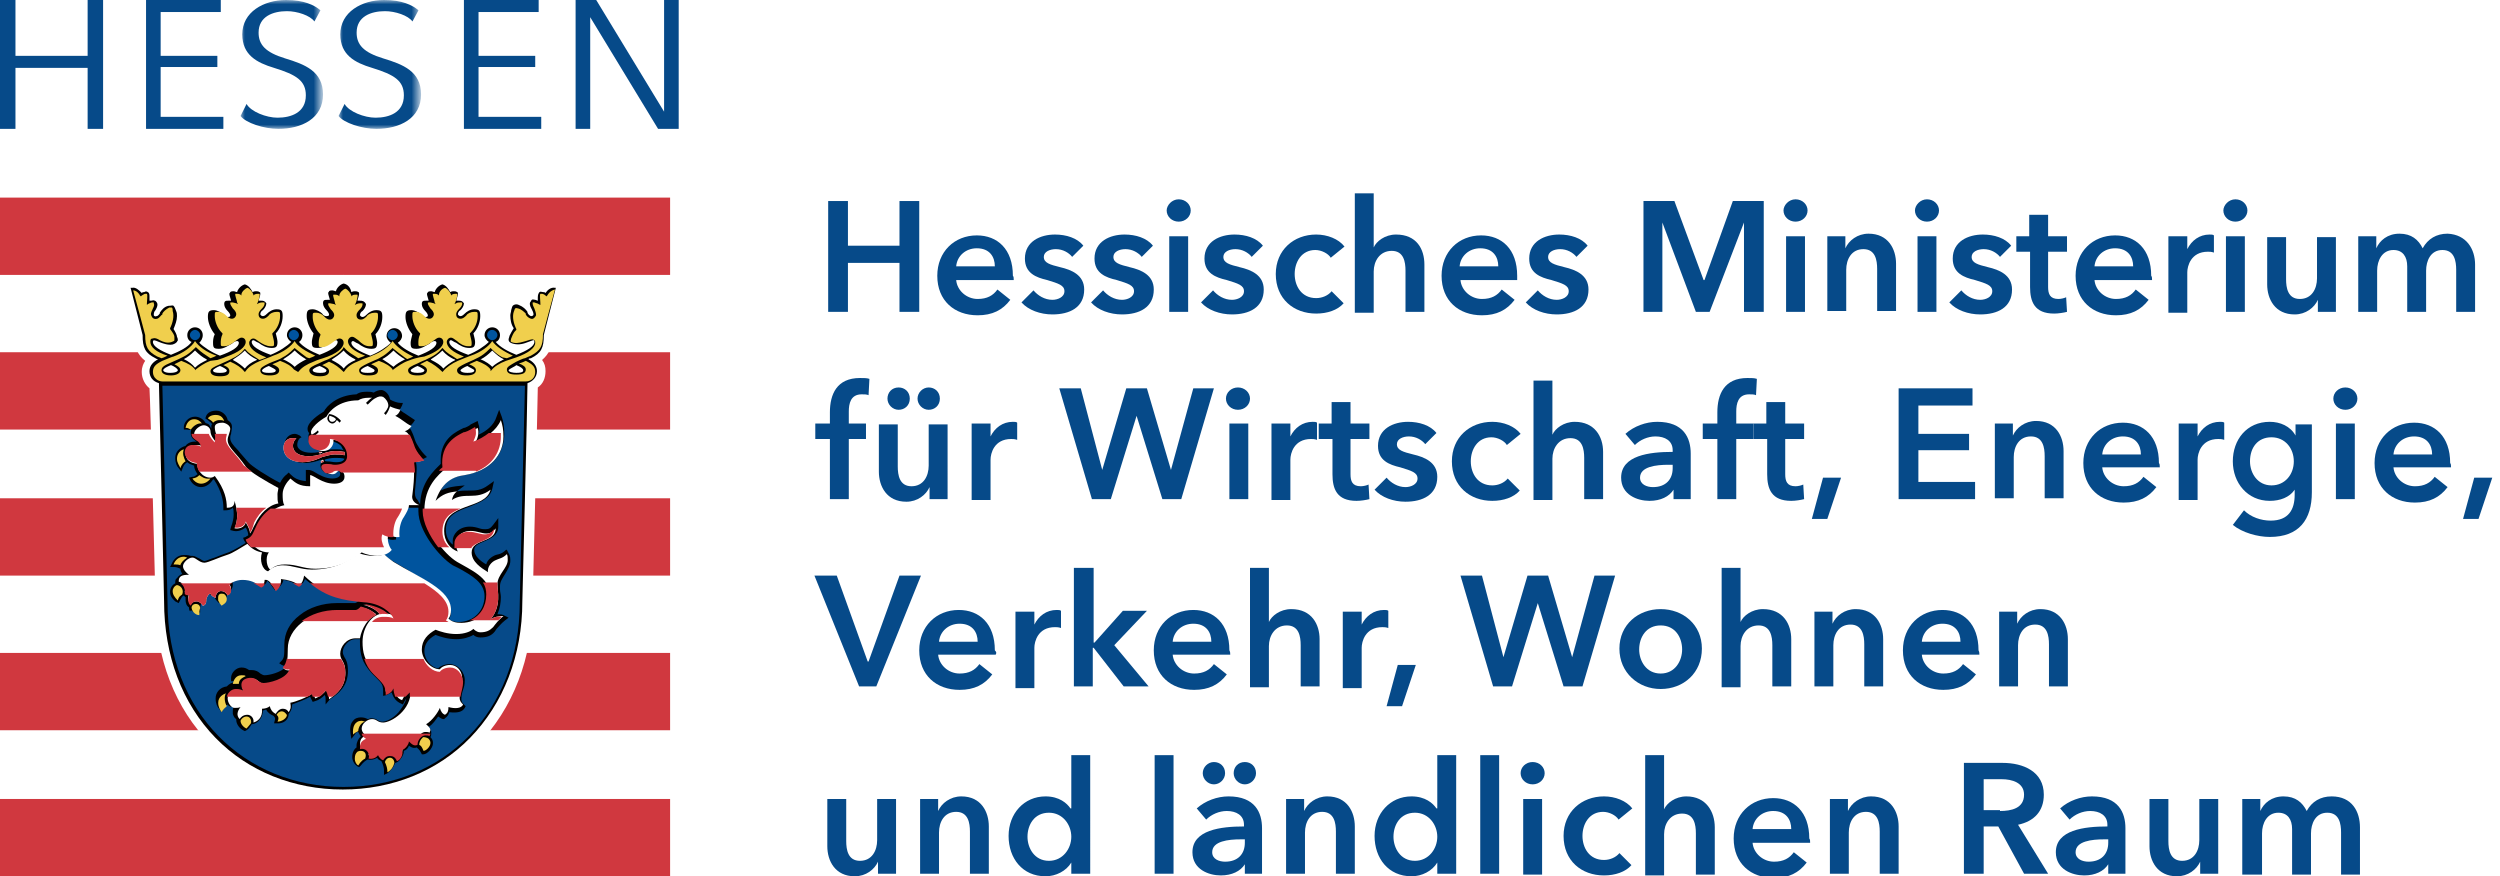 <?xml version="1.0" encoding="utf-8"?>
<!-- Generator: $$$/GeneralStr/196=Adobe Illustrator 27.6.0, SVG Export Plug-In . SVG Version: 6.00 Build 0)  -->
<svg version="1.1" id="Ebene_1" xmlns="http://www.w3.org/2000/svg" xmlns:xlink="http://www.w3.org/1999/xlink" x="0px" y="0px"
	 viewBox="0 0 291 102" style="enable-background:new 0 0 291 102;" xml:space="preserve">
<style type="text/css">
	.st0{fill-rule:evenodd;clip-rule:evenodd;fill:#D0383F;}
	.st1{fill-rule:evenodd;clip-rule:evenodd;fill:#FFFFFF;}
	.st2{fill-rule:evenodd;clip-rule:evenodd;}
	.st3{fill-rule:evenodd;clip-rule:evenodd;fill:#00549E;}
	.st4{fill-rule:evenodd;clip-rule:evenodd;fill:#064A89;}
	.st5{fill-rule:evenodd;clip-rule:evenodd;fill:#F0CF4D;}
	.st6{filter:url(#Adobe_OpacityMaskFilter);}
	.st7{mask:url(#mask-2_00000051356982204725327510000012239348196746889400_);fill-rule:evenodd;clip-rule:evenodd;fill:#064A89;}
	.st8{filter:url(#Adobe_OpacityMaskFilter_00000071547811411783990360000014005648420409587115_);}
	.st9{mask:url(#mask-4_00000152235510275406764410000009642299930818677151_);fill-rule:evenodd;clip-rule:evenodd;fill:#064A89;}
	.st10{fill:#064A89;}
</style>
<g id="_x2D_Symbole">
	<g id="Element-_x2F_-artikel-initiatoren" transform="translate(-277, -303)">
		<g id="Group-224" transform="translate(277, 303)">
			<polygon id="Fill-1" class="st0" points="0,32 78,32 78,23 0,23 			"/>
			<polygon id="Fill-2" class="st0" points="0,50 78,50 78,41 0,41 			"/>
			<polygon id="Fill-3" class="st0" points="0,67 78,67 78,58 0,58 			"/>
			<polygon id="Fill-4" class="st0" points="0,85 78,85 78,76 0,76 			"/>
			<polygon id="Fill-5" class="st0" points="0,102 78,102 78,93 0,93 			"/>
			<g id="Group-122" transform="translate(14, 32)">
				<path id="Fill-6" class="st1" d="M25.7,0.1c-0.4,0.1-0.8,0.4-1.1,0.8c-0.5,0-0.8,0.2-1,0.5c-0.2,0.2-0.2,0.5-0.2,0.8
					c0,0,0,0,0,0.1c-0.4,0.2-0.5,0.6-0.6,0.9c-0.1,0-0.2,0-0.3,0c-1.6,0-1.6,1.3-1.6,1.7c0,0.1,0,0.3,0,0.4
					c-0.2-0.1-0.4-0.1-0.6-0.1c-0.2,0-0.4,0-0.5,0.1c0-0.1,0-0.3,0-0.4c0-0.5,0-1.7-1.6-1.7c-0.1,0-0.2,0-0.3,0
					c0-0.4-0.2-0.7-0.6-0.9c0,0,0,0,0-0.1c0-0.3-0.1-0.5-0.2-0.8c-0.2-0.3-0.6-0.5-1-0.5c-0.3-0.3-0.7-0.6-1.1-0.8L14.5,0l-0.3,0.1
					c-0.4,0.1-0.8,0.4-1.1,0.8c-0.5,0-0.8,0.2-1,0.5c-0.2,0.2-0.2,0.5-0.2,0.8c0,0,0,0,0,0.1c-0.4,0.2-0.5,0.6-0.6,0.9
					c-0.1,0-0.2,0-0.3,0c-1.6,0-1.6,1.3-1.6,1.7c0,0.1,0,0.3,0,0.4C9.1,5.2,8.9,5.2,8.7,5.2c-0.5,0-1,0.2-1.4,0.6
					c0.1-0.3,0.1-0.7,0.1-1c0-0.3,0-0.6-0.1-0.8C7.3,3.6,7.1,3,6.6,2.8c-0.5-0.3-1-0.2-1.3-0.1C5.3,2.7,5.2,2.7,5,2.8
					C4.9,2.5,4.8,2.3,4.5,2.1C4.4,2.1,4.3,2,4.3,2C4.2,1.7,4.1,1.5,3.8,1.3C3.5,1,3.2,0.9,2.7,1C2.3,0.7,1.8,0.5,1.3,0.5L0,0.7
					c0,0,1.6,6.3,1.7,6.5C1.7,8.5,2,9.3,2.9,10c-0.2,0.3-0.4,0.7-0.4,1.3c0,0.8,0.4,1.5,0.9,1.9C3.5,14.3,4.1,38,4.1,38v0
					c0,6.6,2.3,12.5,6.4,16.6C14.4,58.8,20,61,26,61c6.1,0,11.6-2.2,15.6-6.3C45.7,50.5,48,44.6,48,38v0c0,0,0.6-23.7,0.6-24.9
					c0.6-0.4,0.9-1.1,0.9-1.9c0-0.5-0.1-0.9-0.4-1.3c0.8-0.7,1.2-1.5,1.2-2.9C50.4,6.9,52,0.7,52,0.7l-1.3-0.1
					c-0.6-0.1-1.1,0.2-1.5,0.5c-0.4-0.1-0.8,0-1.1,0.3c-0.2,0.2-0.4,0.5-0.4,0.7c-0.1,0-0.2,0.1-0.3,0.1c-0.2,0.1-0.4,0.4-0.5,0.6
					c-0.1,0-0.2-0.1-0.3-0.1c-0.3-0.1-0.8-0.2-1.3,0.1c-0.5,0.3-0.6,0.8-0.7,1.2c-0.1,0.3-0.1,0.5-0.1,0.8c0,0.4,0.1,0.8,0.2,1.2
					c-0.3-0.4-0.9-0.7-1.5-0.7c-0.2,0-0.4,0-0.6,0.1c0-0.1,0-0.3,0-0.4c0-0.5,0-1.7-1.6-1.7c-0.1,0-0.2,0-0.3,0
					c0-0.4-0.2-0.7-0.6-0.9c0,0,0,0,0-0.1c0-0.3-0.1-0.5-0.2-0.8c-0.2-0.3-0.6-0.5-1-0.5c-0.3-0.3-0.7-0.6-1.1-0.8L37.5,0l-0.3,0.1
					c-0.4,0.1-0.8,0.4-1.1,0.8c-0.5,0-0.8,0.2-1,0.5c-0.2,0.2-0.2,0.5-0.2,0.8c0,0,0,0,0,0.1c-0.4,0.2-0.5,0.6-0.6,0.9
					c-0.1,0-0.2,0-0.3,0c-1.6,0-1.6,1.3-1.6,1.7c0,0.1,0,0.3,0,0.4c-0.2-0.1-0.4-0.1-0.6-0.1c-0.2,0-0.4,0-0.5,0.1
					c0-0.1,0-0.3,0-0.4c0-0.5,0-1.7-1.6-1.7c-0.1,0-0.2,0-0.3,0c0-0.4-0.2-0.7-0.6-0.9c0,0,0,0,0-0.1c0-0.3-0.1-0.5-0.2-0.8
					c-0.2-0.3-0.6-0.5-1-0.5c-0.3-0.3-0.7-0.6-1.1-0.8L26,0L25.7,0.1z"/>
				<path id="Fill-8" class="st2" d="M50.6,1.5c-0.5-0.1-0.9,0.3-1.1,0.6C49.4,2,49.3,2,49.2,2c-0.1,0-0.3-0.1-0.4,0
					c-0.1,0.1-0.2,0.3-0.2,0.6c0,0.1,0,0.3,0,0.4c-0.1,0-0.2-0.1-0.3-0.1c-0.1,0-0.3-0.1-0.4,0c-0.1,0.1-0.1,0.2-0.2,0.3
					c-0.1,0.3,0.1,0.6,0.2,0.8c0.1,0.2,0.2,0.4,0.2,0.6c0,0.1-0.1,0.2-0.3,0.2c-0.2-0.1-0.3-0.2-0.4-0.4l0-0.1
					c-0.2-0.3-0.5-0.6-1-0.8c-0.2-0.1-0.4-0.1-0.6,0c-0.2,0.1-0.2,0.3-0.3,0.6c0,0.2-0.1,0.4-0.1,0.6c0,0.5,0.1,1.1,0.4,1.5
					c-0.2,0.3-0.4,0.7-0.5,0.9c0,0.1-0.1,0.3-0.1,0.4c0,0.3,0.2,0.4,0.5,0.5C46.4,8.2,47,8,47.5,7.8c0.3-0.1,0.5-0.2,0.6-0.2
					c0.1,0,0.1,0,0.1,0.2c0,0.5-0.8,1-2.1,1.5c-1-0.4-1.9-0.9-2.4-1.5C44,7.7,44.2,7.4,44.2,7c0-0.5-0.4-0.9-0.9-0.9
					c-0.5,0-0.9,0.4-0.9,0.9c0,0.3,0.2,0.6,0.5,0.8c-0.5,0.5-1.4,1.1-2.4,1.5c-1.4-0.5-2.2-1-2.2-1.5c0,0,0-0.2,0.2-0.2
					c0.1,0,0.3,0.2,0.6,0.3c0.4,0.3,0.9,0.6,1.5,0.6c0.5,0,0.7-0.1,0.7-0.7c0-0.2-0.1-0.6-0.2-1c0.5-0.5,0.8-1.3,0.8-2
					c0-0.6-0.1-0.8-0.7-0.8c-0.5,0-0.9,0.3-1.1,0.5l0,0c-0.1,0.1-0.3,0.3-0.5,0.3c-0.2,0-0.3-0.2-0.3-0.2c0-0.2,0.1-0.4,0.3-0.5
					c0.2-0.2,0.4-0.5,0.4-0.8C39.8,3,39.6,3,39.4,3c-0.1,0-0.2,0-0.3,0c0.1-0.4,0.2-0.6,0.2-0.8c0-0.1,0-0.2-0.1-0.2
					c-0.1-0.1-0.3-0.1-0.4-0.1c-0.1,0-0.2,0-0.4,0.1c-0.2-0.4-0.5-0.8-0.9-0.9l0,0l0,0c-0.4,0.1-0.8,0.5-0.9,0.9
					c-0.1,0-0.3-0.1-0.4-0.1c-0.1,0-0.3,0-0.4,0.1c0,0.1-0.1,0.1-0.1,0.2c0,0.2,0.1,0.4,0.2,0.8c-0.1,0-0.2,0-0.3,0
					c-0.3,0-0.5,0-0.5,0.4c0,0.3,0.2,0.6,0.4,0.8c0.2,0.2,0.3,0.4,0.3,0.5c0,0.1,0,0.2-0.3,0.2c-0.2,0-0.4-0.1-0.5-0.3l0,0
					c-0.2-0.2-0.7-0.5-1.1-0.5c-0.6,0-0.7,0.2-0.7,0.8c0,0.6,0.3,1.4,0.8,2c-0.1,0.4-0.2,0.8-0.2,1c0,0.6,0.1,0.7,0.7,0.7
					c0.6,0,1.1-0.4,1.5-0.6c0.2-0.2,0.4-0.3,0.6-0.3c0.2,0,0.2,0.2,0.2,0.2c0,0.5-0.8,1-2.1,1.5c-1-0.4-1.9-0.9-2.4-1.5
					c0.3-0.2,0.5-0.5,0.5-0.8c0-0.5-0.4-0.9-0.9-0.9c-0.5,0-0.9,0.4-0.9,0.9c0,0.3,0.2,0.6,0.5,0.8c-0.5,0.5-1.4,1.1-2.4,1.5
					c-1.3-0.5-2.2-1-2.2-1.5c0,0,0-0.2,0.2-0.2c0.1,0,0.3,0.2,0.6,0.3c0.4,0.3,0.9,0.6,1.5,0.6c0.5,0,0.7-0.1,0.7-0.7
					c0-0.2-0.1-0.6-0.2-1c0.5-0.5,0.8-1.3,0.8-2c0-0.6-0.1-0.8-0.7-0.8c-0.5,0-0.9,0.3-1.1,0.5l0,0c-0.1,0.1-0.3,0.3-0.5,0.3
					c-0.2,0-0.3-0.2-0.3-0.2c0-0.2,0.1-0.4,0.3-0.5c0.2-0.2,0.4-0.5,0.4-0.8C28.4,3,28.1,3,27.9,3c-0.1,0-0.2,0-0.3,0
					c0.1-0.4,0.2-0.6,0.2-0.8c0-0.1,0-0.2-0.1-0.2c-0.1-0.1-0.3-0.1-0.4-0.1c-0.1,0-0.2,0-0.4,0.1C26.8,1.5,26.5,1.1,26,1l0,0l0,0
					c-0.4,0.1-0.8,0.5-0.9,0.9c-0.1,0-0.3-0.1-0.4-0.1c-0.1,0-0.3,0-0.4,0.1c0,0.1-0.1,0.1-0.1,0.2c0,0.2,0.1,0.4,0.2,0.8
					c-0.1,0-0.2,0-0.3,0c-0.3,0-0.5,0-0.5,0.4c0,0.3,0.2,0.6,0.4,0.8c0.2,0.2,0.3,0.4,0.3,0.5c0,0.1,0,0.2-0.3,0.2
					c-0.2,0-0.4-0.1-0.5-0.3l0,0c-0.2-0.2-0.7-0.5-1.1-0.5c-0.6,0-0.7,0.2-0.7,0.8c0,0.6,0.3,1.4,0.8,2c-0.1,0.4-0.2,0.8-0.2,1
					c0,0.6,0.1,0.7,0.7,0.7c0.6,0,1.1-0.4,1.5-0.6c0.2-0.2,0.4-0.3,0.6-0.3c0.2,0,0.2,0.2,0.2,0.2c0,0.5-0.8,1-2.1,1.5
					c-1-0.4-1.9-0.9-2.4-1.5C21,7.7,21.2,7.4,21.2,7c0-0.5-0.4-0.9-0.9-0.9S19.4,6.5,19.4,7c0,0.3,0.2,0.6,0.5,0.8
					c-0.5,0.5-1.4,1.1-2.4,1.5c-1.4-0.5-2.2-1-2.2-1.5c0,0,0-0.2,0.2-0.2c0.1,0,0.3,0.2,0.6,0.3c0.4,0.3,0.9,0.6,1.5,0.6
					c0.5,0,0.7-0.1,0.7-0.7c0-0.2-0.1-0.6-0.2-1c0.5-0.5,0.8-1.3,0.8-2c0-0.6-0.1-0.8-0.7-0.8c-0.5,0-0.9,0.3-1.1,0.5l0,0
					c-0.1,0.1-0.3,0.3-0.5,0.3c-0.2,0-0.3-0.2-0.3-0.2c0-0.2,0.1-0.4,0.3-0.5c0.2-0.2,0.4-0.5,0.4-0.8C16.8,3,16.6,3,16.4,3
					c-0.1,0-0.2,0-0.3,0c0.1-0.4,0.2-0.6,0.2-0.8c0-0.1,0-0.2-0.1-0.2c-0.1-0.1-0.3-0.1-0.4-0.1c-0.1,0-0.2,0-0.4,0.1
					c-0.2-0.4-0.5-0.8-0.9-0.9l0,0l0,0c-0.4,0.1-0.8,0.5-0.9,0.9c-0.1,0-0.3-0.1-0.4-0.1c-0.1,0-0.3,0-0.4,0.1
					c0,0.1-0.1,0.1-0.1,0.2c0,0.2,0.1,0.4,0.2,0.8c-0.1,0-0.2,0-0.3,0c-0.3,0-0.5,0-0.5,0.4c0,0.3,0.2,0.6,0.4,0.8
					c0.2,0.2,0.3,0.4,0.3,0.5c0,0.1,0,0.2-0.3,0.2c-0.2,0-0.4-0.1-0.5-0.3l0,0c-0.2-0.2-0.7-0.5-1.1-0.5c-0.6,0-0.7,0.2-0.7,0.8
					c0,0.6,0.3,1.4,0.8,2c-0.2,0.4-0.2,0.8-0.2,1c0,0.6,0.1,0.7,0.7,0.7c0.6,0,1.1-0.4,1.5-0.6c0.2-0.2,0.4-0.3,0.6-0.3
					c0.2,0,0.2,0.2,0.2,0.2c0,0.5-0.8,1-2.2,1.5c-1-0.4-1.9-1-2.4-1.5C9.4,7.7,9.6,7.4,9.6,7c0-0.5-0.4-0.9-0.9-0.9
					C8.2,6.1,7.8,6.5,7.8,7c0,0.4,0.2,0.7,0.5,0.8C7.9,8.4,6.9,8.9,5.9,9.3c-1.3-0.5-2.1-1-2.1-1.5c0-0.1,0-0.1,0.1-0.2
					c0.1,0,0.4,0.1,0.6,0.2C5,8,5.6,8.2,6.1,8.1C6.4,8,6.5,7.9,6.6,7.8c0-0.1,0.1-0.1,0.1-0.2c0-0.1,0-0.2-0.1-0.4
					C6.6,7,6.4,6.6,6.2,6.3c0.2-0.5,0.4-1,0.4-1.5c0-0.2,0-0.4-0.1-0.6C6.4,3.9,6.3,3.7,6.2,3.6c-0.1-0.1-0.3,0-0.6,0
					c-0.5,0.1-0.8,0.5-1,0.8l0,0.1C4.5,4.6,4.4,4.8,4.2,4.8C4,4.9,3.9,4.7,3.9,4.7c0-0.2,0-0.4,0.2-0.6c0.1-0.2,0.3-0.5,0.2-0.8
					C4.2,3.1,4.1,3,4,3c-0.1-0.1-0.3,0-0.4,0C3.6,3,3.5,3,3.4,3c0-0.2,0-0.3,0-0.4c0-0.3,0-0.5-0.2-0.6C3.1,1.9,2.9,1.9,2.8,2
					C2.7,2,2.6,2,2.5,2.1C2.2,1.8,1.8,1.4,1.4,1.5l-0.2,0c0,0,1.4,5.5,1.4,5.5c0,1.5,0.3,2.1,1.5,2.7c0,0,0.1,0.1,0.3,0.1
					c-0.5,0.3-1,0.7-1,1.4c0,0.7,0.4,1.2,1.1,1.4C4.6,16.2,5.1,38,5.1,38c0,6.3,2.1,11.9,6,15.9c3.8,3.9,9.1,6,14.8,6s11-2.1,14.8-6
					c3.9-4,6.1-9.6,6.1-15.9c0,0,0.6-23.2,0.6-25.4c0.6-0.2,1.1-0.7,1.1-1.4c0-0.7-0.5-1.1-1-1.4c0.1-0.1,0.3-0.1,0.3-0.1
					c1.2-0.6,1.5-1.2,1.5-2.7c0,0,1.4-5.5,1.4-5.5L50.6,1.5z M46.1,10.5c0.5,0.2,0.8,0.4,0.8,0.6c0,0.1,0,0.3-0.8,0.3
					c-0.4,0-0.9-0.1-0.9-0.3C45.3,10.9,45.9,10.7,46.1,10.5L46.1,10.5z M42,9.8c0.4-0.2,0.8-0.5,1.3-1c0.5,0.5,0.9,0.8,1.3,1
					c0,0,0,0,0.1,0c-0.6,0.3-1.1,0.6-1.4,0.9c-0.3-0.3-0.7-0.6-1.4-0.9C41.9,9.8,42,9.8,42,9.8L42,9.8z M40.4,10.6
					c0.3,0.2,0.8,0.4,0.8,0.5c0,0.1,0,0.3-0.8,0.3c-0.8,0-0.8-0.3-0.8-0.3C39.6,11,40.1,10.7,40.4,10.6L40.4,10.6z M36.2,9.8
					c0.3-0.2,0.8-0.5,1.3-1c0.4,0.5,0.9,0.8,1.3,1c0,0,0.1,0,0.2,0.1c-0.6,0.3-1.1,0.7-1.4,1c-0.3-0.4-0.8-0.7-1.4-1
					C36.1,9.9,36.2,9.8,36.2,9.8L36.2,9.8z M34.6,10.6c0.3,0.1,0.8,0.4,0.8,0.5c0,0.2-0.3,0.3-0.8,0.3s-0.8-0.1-0.8-0.3
					C33.8,11,34.3,10.7,34.6,10.6L34.6,10.6z M30.5,9.8c0.4-0.2,0.8-0.5,1.3-1c0.4,0.4,0.8,0.7,1.3,1c0,0,0.1,0,0.1,0
					c-0.6,0.3-1.1,0.6-1.4,0.9C31.4,10.4,31,10.1,30.5,9.8C30.4,9.8,30.5,9.8,30.5,9.8L30.5,9.8z M28.8,10.6
					c0.4,0.2,0.8,0.4,0.8,0.5c0,0.1,0,0.3-0.8,0.3c-0.8,0-0.8-0.2-0.8-0.3C28.1,10.9,28.5,10.7,28.8,10.6L28.8,10.6z M24.7,9.8
					c0.3-0.2,0.8-0.5,1.3-1c0.4,0.5,0.9,0.8,1.3,1c0,0,0,0,0.1,0.1c-0.7,0.3-1.1,0.6-1.4,1c-0.3-0.4-0.8-0.7-1.4-1
					C24.6,9.9,24.7,9.8,24.7,9.8L24.7,9.8z M23.2,10.6c0.3,0.1,0.8,0.4,0.8,0.5c0,0.3-0.4,0.3-0.8,0.3s-0.8-0.1-0.8-0.3
					C22.3,11,22.8,10.7,23.2,10.6L23.2,10.6z M19,9.8c0.3-0.2,0.8-0.5,1.3-1c0.4,0.4,0.8,0.7,1.3,1c0,0,0,0,0.1,0
					c-0.6,0.3-1.1,0.6-1.4,0.9c-0.3-0.3-0.7-0.6-1.4-0.9C18.9,9.8,19,9.8,19,9.8L19,9.8z M17.3,10.6c0.4,0.2,0.8,0.4,0.8,0.5
					c0,0.1,0,0.3-0.8,0.3s-0.8-0.2-0.8-0.3C16.6,10.9,17,10.7,17.3,10.6L17.3,10.6z M13.2,9.8c0.3-0.2,0.8-0.5,1.3-1
					c0.4,0.5,0.9,0.8,1.3,1c0,0,0.1,0,0.1,0.1c-0.7,0.3-1.1,0.6-1.4,1c-0.3-0.3-0.8-0.7-1.4-1C13.1,9.9,13.2,9.8,13.2,9.8L13.2,9.8z
					 M11.6,10.6c0.3,0.1,0.8,0.4,0.8,0.5c0,0.1,0,0.3-0.8,0.3c-0.8,0-0.8-0.2-0.8-0.3C10.8,11,11.3,10.7,11.6,10.6L11.6,10.6z
					 M7.4,9.8c0.4-0.2,0.8-0.5,1.3-1c0.5,0.5,0.9,0.8,1.3,1c0,0,0,0,0.1,0.1c-0.6,0.3-1,0.5-1.4,0.9C8.4,10.4,8,10.1,7.4,9.8
					C7.4,9.8,7.4,9.8,7.4,9.8L7.4,9.8z M5.9,10.5c0.3,0.1,0.8,0.4,0.8,0.6c0,0.1-0.2,0.3-0.9,0.3c-0.6,0-0.8-0.2-0.8-0.3
					C5,10.9,5.4,10.7,5.9,10.5L5.9,10.5z"/>
				<path id="Fill-10" class="st3" d="M39.5,34.2l-0.8-0.4c-1.6-1-4-4-4-6.3c0-0.1,0-0.3,0-0.4h-1.6c-0.1,0.4-0.3,0.9-0.6,1.3
					c-0.2,0.2-0.4,0.9-0.4,1.7c0,0.1,0,0.3,0,0.4l0,0.3L32,30.8c-0.4,0.1-0.8,0-1.2-0.2c0,0.4,0.2,0.9,0.4,1.1l0.1,0.2l-0.1,0.2
					c-0.1,0.2-0.3,0.3-0.5,0.4c0.3,0.4,0.7,0.6,1,0.8c0.8,0.5,1.6,0.9,2.3,1.4c2.3,1.3,4.5,2.5,4.5,4.5c0,0.3-0.1,0.6-0.2,0.9
					c0.3,0.2,0.6,0.3,1.1,0.3c1.7,0,3-1.3,3-3C42.4,35.8,40.9,35,39.5,34.2"/>
				<path id="Fill-12" class="st3" d="M26,20.4c-0.1-0.1-0.2-0.3-0.3-0.5c-0.3-0.3-0.6-0.4-0.9-0.5c0,0.2-0.2,0.5-0.4,0.7
					c-0.1,0.1-0.2,0.2-0.3,0.3c0.3-0.1,0.6-0.1,1-0.1C25.4,20.3,25.7,20.3,26,20.4"/>
				<path id="Fill-14" class="st4" d="M4.9,12.9l0.6,25.2c0,12.9,9,21.5,20.5,21.5c11.5,0,20.5-8.6,20.5-21.5l0.6-25.2H4.9z
					 M44.2,36.6c0,0.3,0.1,0.6,0.1,0.9c0,0.6-0.1,1.3-0.4,2c0.3,0,0.6,0,0.9,0.2l0.4,0.2l-0.4,0.3c-0.5,0.4-0.7,0.7-1,1l-0.2,0.3
					c-0.4,0.5-0.9,0.7-1.7,0.7c-0.3,0-0.6-0.1-0.8-0.3c-0.5,0.3-1.2,0.5-2,0.5c-1,0-1.9-0.3-2.4-0.5c-0.9,0.5-1.3,1.1-1.3,1.9
					c0,1,0.8,1.9,1.6,2c0.3-0.3,0.8-0.5,1.3-0.5c1,0,1.8,0.9,1.8,1.9c0,0.5-0.1,0.8-0.2,1.1c-0.1,0.3-0.2,0.6-0.2,1.1
					c0,0.3,0.2,0.5,0.3,0.6l0.2,0.2l-0.1,0.2c-0.3,0.5-0.9,0.6-1.8,0.5c-0.1,0.3-0.2,0.5-0.5,0.7l-0.1,0.1l-0.1,0
					c-0.2,0-0.4-0.2-0.6-0.3c-0.3,0.4-0.6,0.9-1.1,1.2c0.2,0.2,0.3,0.4,0.3,0.7c0,0.2,0,0.3-0.1,0.5c0.2,0.2,0.3,0.4,0.3,0.7
					c0,0.6-0.7,1.3-1.1,1.3l-0.2,0l-0.1-0.2c-0.2-0.4-0.4-0.5-0.5-0.6c-0.2,0.1-0.5,0.1-0.9-0.2c-0.1,0.3-0.3,0.5-0.6,0.6
					c0,0,0,0.1,0,0.1c0,0.2-0.1,0.4-0.2,0.6c-0.2,0.3-0.4,0.6-0.8,0.7c-0.2,0.5-0.5,0.9-0.9,1.2l-0.4,0.2l0-0.5
					c0-0.3-0.1-0.7-0.3-1.1c-0.2-0.1-0.4-0.2-0.5-0.4c-0.3,0.2-0.7,0.3-1.1,0.2c-0.2,0.1-0.5,0.3-0.8,0.7l-0.2,0.2l-0.2-0.1
					c-0.3-0.2-0.6-0.6-0.6-1.1c0-0.5,0.2-0.9,0.5-1.1c0-0.1,0-0.2,0-0.2c0-0.4,0.2-0.8,0.5-1.1c-0.1-0.1-0.2-0.3-0.3-0.5
					c-0.2,0-0.3,0.1-0.4,0.3l-0.4,0.5l-0.1-0.6c-0.1-0.7,0-1.2,0.3-1.5c0.2-0.3,0.6-0.4,0.9-0.4c0.4,0,0.6,0.1,0.8,0.2
					c0.1,0,0.3-0.1,0.4-0.1c0.3,0,0.6,0.1,0.7,0.2c0.2,0.1,0.3,0.2,0.6,0.2c0.4,0,1.2-0.3,1.9-1.1c0.3-0.4,0.7-0.9,0.9-1.6
					c-0.1,0.1-0.2,0.3-0.3,0.5l-0.1,0.2l-0.2-0.1c-0.5-0.2-0.9-0.6-1.1-1.3c-0.2,0.1-0.4,0.2-0.6,0.3l-0.4,0.1v-0.4
					c0-0.9-0.1-1-0.9-1.8l-0.4-0.4c-1.2-1.3-1.4-2.3-1.4-3.6c0-0.1,0-0.3,0-0.4c-0.2,0-0.3,0-0.5,0c-0.9,0-1.5,0.9-1.5,1.5
					c0,0.2,0.1,0.4,0.2,0.6c0.2,0.3,0.4,0.7,0.4,1.6c0,1.7-1,2.6-2.1,3.3L23.9,50l0-0.6c0-0.2,0-0.3-0.1-0.5
					c-0.3,0.3-0.7,0.6-1.1,0.7l-0.3,0.1c0,0-0.2-0.4-0.3-0.6c-0.7,0.4-1.6,0.7-2.1,0.9c0,0,0,0.1,0,0.1c0,0.4-0.2,0.8-0.4,1l0,0
					c0,0.7-0.6,1.1-1.2,1.1l-0.5,0l0.1-0.4c0.1-0.3-0.2-0.5-0.2-0.5c-0.3-0.1-0.7-0.4-0.8-0.7c-0.1,0-0.3,0.1-0.4,0.1
					c0,0.5-0.2,0.9-0.4,1.1c-0.2,0.3-0.6,0.5-0.9,0.5c-0.2,0.3-0.3,0.5-0.6,0.7l-0.2,0.1l-0.2-0.1c-0.4-0.2-0.8-0.7-0.8-1.2l0-0.1
					c-0.2-0.1-0.3-0.3-0.4-0.6c0-0.1,0-0.2,0-0.3c0-0.2,0-0.3,0.1-0.5h-0.1c-0.2,0-0.5-0.1-0.6-0.3c-0.2,0.1-0.4,0.3-0.5,0.5
					l-0.2,0.4l-0.3-0.4c-0.2-0.2-0.4-0.6-0.4-1.2c0-0.7,0.5-1.3,1.3-1.4c0.3-0.3,0.6-0.5,1-0.5c0.1,0,0.3,0,0.4,0v0
					c-0.2-0.1-0.4-0.1-0.6-0.1l-0.3,0l0-0.4c0-0.6,0.6-1.2,1.2-1.2c0.4,0,0.6,0.1,0.9,0.3c0.1,0,0.2,0,0.3,0c0.5,0,0.8,0.2,1,0.4
					c0.2,0.1,0.3,0.2,0.5,0.2c0.5,0,1.9-0.3,2.5-1c-0.2-0.1-0.3-0.1-0.5-0.2l-0.3-0.2l0.2-0.2c0.4-0.4,0.4-0.6,0.4-2
					c0-1.3,0.6-2.5,1.8-3.4c1.1-0.9,2.7-1.4,4.3-1.4l1,0l1.1,0c0,0,0.2,0,0.5-0.3c-2.3-0.2-4.3-0.8-6.3-2.5
					c-0.1,0.3-0.3,0.6-0.6,0.7l-0.2,0.1l-0.1-0.1c-0.5-0.3-0.9-0.5-1.6-0.6c-0.1,0.5-0.5,0.9-0.8,1.1l-0.2,0.1l-0.3-0.4
					c-0.2-0.3-0.4-0.6-0.6-0.7c-0.1,0.3-0.3,0.5-0.5,0.6l-0.2,0.1l-0.3-0.2c-0.6-0.4-1-0.7-2-0.7c-0.4,0-0.8,0.1-1.1,0.2
					c0.1,0.1,0.1,0.3,0.1,0.5v0c0,0.3-0.2,0.6-0.3,0.8c-0.1,0.1-0.2,0.1-0.3,0.2c-0.1,0.3-0.2,0.7-0.8,1l-0.2,0.1l-0.2-0.2
					c-0.2-0.2-0.3-0.4-0.4-0.6c-0.2,0-0.5-0.2-0.7-0.4c-0.1,0.1-0.1,0.3-0.1,0.5c0,0.4-0.3,0.7-0.7,0.8c-0.1,0.3-0.1,0.5-0.1,0.7
					l0,0.3l-0.3,0c-0.3,0-0.6-0.1-0.8-0.3C8.2,39.3,8,39.1,8,38.8v-0.1c-0.3-0.2-0.4-0.5-0.4-0.9c0-0.1,0-0.2,0-0.3
					c0,0-0.1,0-0.1-0.1c0,0-0.1,0-0.1-0.1c-0.2,0.1-0.3,0.3-0.4,0.5l-0.2,0.4L6.4,38c-0.2-0.2-0.6-0.5-0.6-1.1c0-0.4,0.2-0.8,0.6-1
					c0,0,0-0.1,0-0.1c0-0.2,0-0.4,0.2-0.5C6.8,35,7,34.9,7.2,34.8C7.1,34.6,7,34.4,7,34.2C6.8,34.1,6.5,34,6.3,34H5.8L6,33.6
					c0.2-0.5,0.7-1,1.4-1c0.1,0,0.5,0,0.8,0.1c0.1,0,0.1,0,0.2,0c0.3,0,0.5,0.2,0.8,0.3c0.2,0.1,0.4,0.3,0.6,0.3
					c0.2,0,0.8-0.3,1.2-0.4c0.5-0.2,1-0.4,1.3-0.5c0.4-0.1,1.2-0.5,2.3-1.2c-0.1-0.1-0.1-0.2-0.2-0.3l-0.1-0.3l0.3-0.1
					c0.1-0.1,0.2-0.1,0.3-0.2c0-0.2-0.1-0.6-0.3-0.9c-0.4,0.3-0.9,0.5-1.4,0.4l-0.4-0.1l0.1-0.4c0.2-0.5,0.3-1,0.3-1.4
					c0-0.3,0-0.6-0.1-0.8c-0.3,0.3-0.7,0.3-0.9,0.3H12l0-0.3c0-0.8-0.2-1.9-1.1-3.3c0,0-0.1,0-0.1,0c-0.3,0.5-0.8,0.9-1.4,0.9
					c-0.6,0-1-0.4-1.2-0.7L8,23.6l0.4-0.1c0.3,0,0.4-0.2,0.6-0.3c-0.2-0.3-0.4-0.6-0.4-1C8.3,22.1,8,22,7.8,21.8
					c-0.2,0.1-0.4,0.3-0.5,0.6l-0.2,0.5l-0.3-0.4c-0.2-0.2-0.4-0.6-0.4-1.2c0-0.7,0.5-1.2,1.2-1.4c0.2-0.3,0.6-0.5,1.1-0.5
					c0.1,0,0.1,0,0.2,0c-0.3-0.2-0.7-0.4-0.7-1c0-0.1,0-0.3,0.1-0.4C8,18.1,7.9,18,7.7,18l-0.3,0l0-0.3c0-0.5,0.5-1.2,1.3-1.2
					c0.5,0,1,0.3,1.2,0.7c0.1,0.1,0.3,0.1,0.4,0.2c0.1,0.1,0.2,0.3,0.3,0.5c0-0.1,0-0.1,0-0.2c0,0,0-0.1,0-0.1c0-0.1,0-0.2,0.1-0.2
					c-0.1-0.2-0.3-0.3-0.5-0.5l-0.3-0.2l0.1-0.3c0.2-0.4,0.6-0.6,1.2-0.6c0.6,0,1.2,0.5,1.3,1.1c0.3,0.2,0.5,0.4,0.5,0.8
					c0,0.3-0.1,0.6-0.1,0.8c-0.1,0.2-0.1,0.4-0.1,0.5c0,0.4,0.3,0.8,0.9,1.4c0.3,0.4,0.7,0.8,1.2,1.4c0.3,0.4,2.3,1.7,3.7,2.4
					c0.2-0.4,0.5-0.8,0.8-1l0.2-0.2l0.2,0.2c0.4,0.4,0.8,0.7,1.8,0.8v-1.3h0.3c0.2,0,0.5,0.1,0.8,0.3c0.5,0.3,1.2,0.7,2,0.7
					c0.3,0,0.9-0.1,0.9-0.5c0-0.3-0.2-0.4-0.3-0.4c-0.1,0-0.4,0.4-0.8,0.4c-0.6,0-1.2-0.5-1.2-1c0-0.1,0-0.2,0.1-0.3
					c-0.1-0.1-0.1-0.2,0-0.4c-0.5,0.2-1.3,0.4-1.9,0.4c-1.2,0-2.4-0.6-2.4-2c0-0.9,0.6-1.4,1.2-1.4c0.2,0,0.4,0.1,0.6,0.2l0.2,0.2
					l-0.2,0.1c-0.2,0.2-0.3,0.5-0.3,0.8c0,0.4,0.5,0.9,1.6,0.9c0.3,0,0.6,0,1-0.1c0-0.1-0.1-0.1-0.1-0.2c0,0-0.1,0-0.1,0
					c-0.6-0.2-1.1-0.8-1.1-1.4c0-0.2,0-0.4,0.1-0.6c0,0-0.2-0.1-0.2-0.5c0-0.8,1.4-1.7,1.9-2c0.3-0.6,1.5-1.9,3.8-2
					c0.4-0.3,0.9-0.3,1.3-0.3c0.2,0,0.4,0,0.7,0.1c0.3-0.2,0.6-0.3,0.9-0.3c0.3,0,0.9,0.4,1,1.1c0.3,0.2,0.9,0.4,1.2,0.4l0.3,0
					l-0.1,0.3c-0.1,0.2-0.2,0.4-0.3,0.5c0.2,0.1,0.4,0.3,0.6,0.4c0.3,0.2,0.6,0.4,0.9,0.6l0.3,0.2l-0.2,0.3
					c-0.2,0.2-0.3,0.4-0.5,0.5c0.4,0.5,0.6,1.2,0.7,1.5c0.2,0.6,0.8,1.4,1.1,1.7l0.3,0.3l-0.4,0.2c-0.3,0.1-0.6,0.2-0.9,0.2
					c0,0.2,0.1,0.5,0.1,0.9c0,0.7-0.1,1.6-0.2,2.7c0,0.1,0,0.1,0,0.2c0,0.4,0.1,0.6,0.3,0.8l0.3,0.5c0.1-2.6,1.6-3.9,2.4-4.7
					c0-0.2,0-0.4,0-0.5c0-2.5,1.9-3.3,2.7-3.7l0.1,0c0.2-0.1,0.5-0.2,0.7-0.4l0.8-0.4l0.1,0.4c0.1,0.2,0.1,0.5,0.1,0.7
					c0,0.2,0,0.3-0.1,0.5c0.9-0.4,1.8-1.1,2.1-2.1l0.3-0.8l0.3,0.8c0.2,0.6,0.3,1.1,0.3,2c0,2-1.2,4.3-4.7,4.8
					c-1.3,0.2-2.2,0.7-2.7,1.8c0.6-0.3,1.1-0.4,1.8-0.5l1-0.1l-0.8,0.6c0,0,0,0-0.1,0.1c0.5-0.1,0.9-0.1,1.4-0.1
					c0.7,0,1.4,0,2.2-0.6l0.7-0.5l-0.2,0.9c-0.3,1.2-1.5,1.6-2.7,2.1c-1.4,0.5-2.7,1-2.7,2.7c0,0.7,0.3,1.3,0.8,1.7
					c0-0.2,0-0.3,0-0.5c0-0.6,0.6-1.6,2-1.6c0.4,0,0.8,0.1,1.1,0.2c0.3,0.1,0.5,0.1,0.7,0.1c0.4,0,0.6-0.1,0.9-0.5l0.6-0.8v1
					c0,1-0.9,1.4-1.6,1.7c-0.7,0.3-1.2,0.5-1.2,1c0,0.7,0.7,1.3,1.4,1.7c0.1-0.5,0.6-0.9,1.1-1.1l0.4-0.1c0.3-0.1,0.5-0.2,0.8-0.5
					L45,32l0.2,0.4c0.2,0.3,0.2,0.6,0.2,0.9c0,0.5-0.3,1-0.6,1.5c-0.3,0.5-0.6,0.9-0.6,1.4C44.2,36.2,44.2,36.4,44.2,36.6L44.2,36.6
					z"/>
				<path id="Fill-16" class="st3" d="M24,21.7c0.5,0,0.7,0.1,1.1,0.1c0.3,0,0.8,0,1-0.4c-0.3-0.1-0.7-0.1-1.1-0.1
					c-0.5,0-0.9,0.1-1.2,0.2C23.8,21.6,23.8,21.7,24,21.7L24,21.7z"/>
				<path id="Fill-18" class="st1" d="M43.1,40.1c1.3-1.6,0.8-3.3,0.8-4.1c0-1.1,1.2-1.9,1.2-2.8c0-0.3,0-0.5-0.1-0.7
					c-0.5,0.5-0.9,0.5-1.3,0.7c-0.5,0.2-1,0.8-0.9,1.4c-0.8-0.5-1.9-1.2-1.9-2.3c0-1.6,2.8-1.1,2.8-2.8c-0.3,0.4-0.6,0.6-1.1,0.6
					c-0.5,0-1.1-0.3-1.8-0.3c-1.2,0-1.7,0.8-1.7,1.3c0,0.4,0,0.8,0.2,1.1c-0.9-0.3-1.6-1.2-1.6-2.4c0-3.4,4.8-2.4,5.4-4.8
					c-1.7,1.3-3,0.2-4.5,1.2c0.1-0.4,0.2-0.7,0.6-1c-1,0.1-1.7,0.3-2.5,1.1c0.7-2,1.8-2.8,3.4-3c3-0.5,4.5-2.4,4.5-4.5
					c0-0.8-0.1-1.3-0.3-1.9c-0.5,1.2-1.8,2.1-2.9,2.5c0.2-0.4,0.4-1,0.2-1.6c-0.2,0.1-0.8,0.5-1.2,0.6c-0.7,0.3-2.9,1.2-2.5,4.1
					c-0.9,0.8-2.5,2.1-2.5,4.9c0,2.2,2.3,5.1,3.8,6c1.5,0.9,3.8,1.8,3.8,3.8c0,1.9-1.4,3.3-3.3,3.3c-0.6,0-1.1-0.1-1.5-0.5
					c0.2-0.2,0.3-0.6,0.3-1c0-2.4-3.6-3.7-6.7-5.6c-0.4-0.3-0.7-0.5-1.1-0.9c-0.3,0.2-0.8,0.2-1.3,0.2c-0.4,0-1-0.1-1.6-0.3
					c-1.2,0.9-2.9,1.9-5.5,1.9c-1.3,0-2.2-0.5-3.4-0.5c-0.6,0-1.2,0.2-1.7,0.7c-0.7-0.2-1-1.3-0.7-2.2c-0.6-0.1-1.2-0.4-1.7-1
					c-0.7,0.4-1.7,1.1-2.4,1.3c-0.7,0.2-2.2,0.9-2.6,0.9c-0.6,0-1-0.6-1.4-0.6c-0.5,0-1.1,0.6-1.1,1c0,0.4,0.4,0.8,0.7,1
					c-0.9,0-1.2,0.2-1.2,0.8c0.5,0.1,0.9,0.8,0.7,1.2c0,0.1,0.2,0.2,0.5,0.2c-0.1,0.3-0.2,0.9,0.2,1.2C8.4,38.1,8.6,38,8.9,38
					c0.3,0,0.6,0.3,0.7,0.5c0.2,0,0.4-0.2,0.4-0.5c0-0.5,0.3-0.9,0.5-0.9c0.1,0.3,0.4,0.4,0.6,0.5c0-0.6,0.4-0.8,0.6-0.8
					c0.4,0,0.6,0.2,0.8,0.5c0.2-0.1,0.4-0.4,0.4-0.7c0-0.3-0.1-0.4-0.2-0.6c0.1-0.1,0.8-0.5,1.5-0.5c1.1,0,1.6,0.4,2.2,0.8
					c0.2-0.1,0.4-0.4,0.4-0.8c0.5-0.1,0.8,0.5,1.3,1.1c0.3-0.1,0.7-0.7,0.6-1.2c0.9,0.1,1.5,0.3,2.1,0.7c0.4-0.2,0.5-0.6,0.6-1.1
					c2.2,2.1,4.2,2.7,7,2.8c2.1,0.1,3.3,1.3,3.5,1.9c-0.3-0.2-0.7-0.3-1.2-0.3c-1.4,0-2.5,1.6-2.5,3.3c0,1.2,0.2,2.2,1.3,3.4
					c1.1,1.1,1.4,1.3,1.4,2.4c0.6-0.2,0.8-0.5,0.9-0.8c0,0.9,0.4,1.6,1,1.8c0.3-0.6,0.6-1,1-1.2c0.1,2.4-2.3,3.8-3.2,3.8
					c-0.7,0-0.7-0.4-1.3-0.4c-0.5,0-1.2,0.5-1.2,1.1c0,0.4,0.3,0.7,0.5,0.8c-0.7,0.3-0.7,0.7-0.7,1.2c0.8-0.2,1.2,0.6,1,1.1
					c0.5,0.1,0.9-0.1,1.1-0.4c0.1,0.2,0.3,0.5,0.6,0.6c0.2-0.3,0.4-0.5,0.8-0.5c0.3,0,0.6,0.1,0.8,0.6c0.4-0.1,0.8-0.8,0.6-1.3
					c0.4-0.1,0.8-0.7,0.8-1c0.3,0.3,0.6,0.6,1,0.4c0-0.6,0.5-1.1,0.9-1.1c0.2,0,0.4,0,0.5,0.1c0-0.1,0.1-0.2,0.1-0.3
					c0-0.3-0.3-0.5-0.5-0.7c0.7-0.4,1.4-1.4,1.6-1.9c0.1,0.4,0.3,0.7,0.6,0.8c0.3-0.2,0.4-0.4,0.4-0.9c0.7,0.2,1.5,0.2,1.7-0.3
					c-0.2-0.2-0.4-0.4-0.4-0.8c0-1,0.3-1.3,0.3-2.2c0-0.9-0.6-1.6-1.4-1.6c-0.5,0-1,0.2-1.2,0.5c-1,0-2.1-1.1-2.1-2.3
					c0-1.1,0.7-1.8,1.6-2.3c0.5,0.2,1.4,0.5,2.4,0.5s1.7-0.3,2-0.6c0.1,0.1,0.4,0.4,0.8,0.4c0.7,0,1.1-0.2,1.5-0.6
					c0.3-0.4,0.6-0.8,1.2-1.3C44.1,39.7,43.5,39.8,43.1,40.1"/>
				<path id="Fill-20" class="st1" d="M15.7,29c0.5-1.1,1.5-2.2,2.7-2.4c-0.1-0.3-0.1-0.5-0.1-1.1c0-0.2,0.1-0.5,0.1-0.7
					c-1.3-0.7-3.4-1.9-3.8-2.5c-1.1-1.6-2.1-2.2-2.1-3.1c0-0.4,0.3-0.9,0.3-1.3s-0.6-0.7-0.9-0.7c-0.4,0-0.9,0.1-0.9,0.5
					c0,0.4,0.1,0.7,0.2,0.9c0.1,0.3,0,0.6,0,0.9c-0.4-0.4-0.7-0.9-0.7-1.3c0-0.4-0.4-0.7-0.8-0.7c-0.4,0-1.1,0.5-1.1,1
					c0,0.4,0.3,0.6,0.6,0.8c0.2,0.1,0.4,0.3,0.5,0.7c-0.3-0.2-0.6-0.2-1-0.2S7.6,20,7.6,20.7c0,0.9,0.6,1.2,1.4,1.3
					c-0.1,0.6,0.5,1.6,1.5,1.6c0.2,0,0.4-0.1,0.5-0.2c1.2,1.6,1.4,2.8,1.4,3.7c0.5,0,0.9-0.1,0.9-0.8c0.4,1.3,0.4,2.3,0,3.2
					c0.5,0.1,1.2-0.1,1.3-0.7c0.4,0.7,0.5,1,0.5,1.3C15.4,29.7,15.4,29.5,15.7,29"/>
				<path id="Fill-22" class="st1" d="M31.2,39.6c-0.6-0.7-2-1.1-2.9-1.2c0,0,0,0,0,0c1.1,0.3,1.6,0.7,1.9,1.1
					C30.6,39.5,31,39.5,31.2,39.6"/>
				<path id="Fill-24" class="st1" d="M28,38.7L28,38.7c-0.2,0.2-0.4,0.4-0.6,0.4c-0.8,0-1.4,0-2.1,0c-3.3,0-5.8,2.1-5.8,4.4
					c0,1.4-0.1,1.8-0.5,2.3c0.2,0.2,0.5,0.3,0.8,0.2c-0.4,1.2-2.5,1.6-3,1.6c-0.7,0-0.7-0.6-1.5-0.6c-0.5,0-1.1,0.2-1.1,0.8
					c0,0.3,0.1,0.5,0.2,0.7c-0.3-0.2-0.6-0.2-0.9-0.2c-0.5,0-1,0.4-1,1c0,0.5,0.4,1.1,0.8,1.1c0.3,0,0.5,0,0.7-0.1
					c-0.4,0.5-0.5,1-0.1,1.4c0.1-0.2,0.4-0.5,0.9-0.5c0.4,0,0.8,0.4,0.7,0.9c0.4-0.1,1.1-0.5,1-1.6c0.3,0,0.7-0.1,0.9-0.3
					c0.1,0.4,0.3,0.7,0.7,0.9c0.1-0.2,0.4-0.6,0.8-0.6c0.4,0,0.6,0.2,0.7,0.4c0.2-0.3,0.3-0.5,0.2-1.1c0.6-0.1,1.9-0.6,2.6-1.1
					l0.3,0.6c0.5-0.2,1-0.6,1.3-1c0.2,0.3,0.3,0.7,0.3,1.1c1-0.7,1.9-1.5,1.9-3.1c0-1.4-0.6-1.4-0.6-2.2c0-0.8,0.7-1.8,1.8-1.8
					c0.3,0,0.4,0,0.5,0c0.2-1.2,1-2.4,1.9-2.8C29.4,39.2,28.8,38.8,28,38.7"/>
				<path id="Fill-26" class="st1" d="M23.1,20.6c0,0.1,0.1,0.1,0.1,0.2c0,0,0.3-0.1,0.3-0.1c0,0,0-0.1,0-0.1
					C23.3,20.6,23.2,20.6,23.1,20.6"/>
				<path id="Fill-28" class="st1" d="M23.4,21.9c0.1-0.1,0.2-0.1,0.3-0.2c0-0.1-0.1-0.1-0.1-0.2l-0.2,0.1
					C23.3,21.7,23.3,21.8,23.4,21.9"/>
				<path id="Fill-30" class="st1" d="M34,25.6c0.3-2.3,0.2-3.4,0.1-3.8c0.4,0,0.8-0.1,1.2-0.2c-0.4-0.4-1-1.1-1.2-1.8
					c-0.2-0.6-0.5-1.5-1-1.6c0.3-0.1,0.5-0.2,0.8-0.6c-0.8-0.4-1.1-0.8-1.9-1.2c0.3-0.1,0.5-0.4,0.6-0.7c-0.4-0.1-0.8-0.2-1.2-0.4
					c-0.1,0.3-0.2,0.6-0.5,1l-0.2-0.2c0.2-0.2,0.5-0.6,0.5-0.9c0-0.4-0.3-0.8-0.6-1c-0.3-0.1-0.5-0.1-1,0.2
					c-0.2,0.1-0.6,0.5-0.8,0.7l-0.2-0.2c0.2-0.2,0.5-0.5,0.7-0.6c-0.2,0-0.3,0-0.4,0c-0.5,0-0.9,0.1-1.2,0.3c-2.3,0-3.4,1.3-3.7,1.9
					c-0.9,0.5-1.8,1.3-1.8,1.8c0,0.1,0,0.2,0.1,0.3c0.2-0.1,0.5-0.3,0.7-0.5l0.1,0.2c-0.2,0.2-0.5,0.5-0.7,0.5
					c-0.1,0.1-0.1,0.4-0.1,0.6c0,0.6,0.6,1.1,1.3,1.1c1,0,1.3-0.9,1.2-1.3c0.5,0,2,0.5,2,2c0,0.9-1,1-1.4,1c-0.4,0-0.6-0.1-1-0.1
					s-0.6,0.1-0.6,0.4c0,0.4,0.4,0.7,0.9,0.7c0.5,0,0.5-0.4,0.8-0.4c0.2,0,0.6,0.1,0.6,0.7c0,0.6-0.6,0.8-1.2,0.8
					c-1.4,0-2.4-1-2.8-1v1.3c-1.3,0-1.7-0.4-2.3-0.9c-0.4,0.4-0.9,1.1-0.9,1.8c0,0.5,0,1,0.2,1.3c-1.1,0.2-2.3,1.2-2.8,2.5
					c-0.4,0.8-0.4,1.2-1.2,1.5c0.4,1,1.3,1.5,2.2,1.5c-0.5,0.6-0.2,1.9,0.2,2c0.5-0.5,1.1-0.6,1.7-0.6c1.4,0,2.1,0.5,3.5,0.5
					c2.5,0,4.2-0.9,5.4-1.9c0.6,0.3,1.4,0.4,1.8,0.4c0.8,0,1.4-0.3,1.7-0.7c-0.3-0.3-0.6-1.2-0.4-1.8c0.3,0.2,0.9,0.4,1.3,0.3
					c-0.1-1,0.2-1.9,0.5-2.3c0.3-0.5,0.6-1,0.6-1.4h1.2C34.1,26.5,33.9,26.1,34,25.6L34,25.6z M25.5,17.2c0,0-0.1-0.2-0.3-0.3
					c-0.1,0.2-0.3,0.4-0.5,0.4c-0.3,0-0.6-0.3-0.6-0.6c0-0.1,0.1-0.3,0.2-0.5c0.4,0,1,0.3,1.4,0.8L25.5,17.2z"/>
				<path id="Fill-32" class="st1" d="M24.3,16.7c0,0.2,0.1,0.4,0.4,0.4c0.2,0,0.4-0.2,0.4-0.3c-0.1-0.2-0.4-0.3-0.7-0.4
					C24.3,16.4,24.3,16.6,24.3,16.7"/>
				<path id="Fill-34" class="st1" d="M26.1,20.6c-0.2,0-0.4-0.1-1-0.1c-0.7,0-1.3,0.2-1.8,0.4c-0.5,0.1-0.7,0.2-1.4,0.2
					c-1.3,0-1.8-0.6-1.8-1.2c0-0.3,0.1-0.6,0.4-0.9C20.3,19,20.2,19,20,19c-0.5,0-1,0.4-1,1.1c0,1.2,1.1,1.7,2.2,1.7
					c1,0,1.9-0.4,2.3-0.6c0.4-0.1,1-0.3,1.4-0.3c0.7,0,0.9,0,1.2,0.1c0,0,0-0.1,0-0.1C26.2,20.8,26.1,20.7,26.1,20.6"/>
				<path id="Fill-36" class="st5" d="M11.5,16.9c0.2,0,0.4,0,0.6,0.1c-0.2-0.5-0.5-0.7-1-0.7c-0.5,0-0.8,0.2-0.9,0.4
					c0.3,0.2,0.5,0.3,0.6,0.5C11,17,11.3,16.9,11.5,16.9"/>
				<path id="Fill-38" class="st5" d="M9.5,17.3c-0.2-0.3-0.5-0.5-0.9-0.5c-0.6,0-0.9,0.5-1,1c0.3,0,0.4,0.1,0.6,0.2
					C8.5,17.6,9,17.2,9.5,17.3"/>
				<path id="Fill-40" class="st5" d="M7.4,20.3c-0.4,0.1-0.8,0.5-0.8,1.1c0,0.5,0.3,0.8,0.4,1.1c0.1-0.4,0.4-0.7,0.6-0.8
					C7.4,21.3,7.2,20.8,7.4,20.3"/>
				<path id="Fill-42" class="st5" d="M9.2,23.3c-0.2,0.2-0.3,0.3-0.8,0.4c0.1,0.2,0.5,0.6,1,0.6c0.4,0,0.8-0.2,1.1-0.6
					C9.8,23.8,9.5,23.5,9.2,23.3"/>
				<path id="Fill-44" class="st5" d="M6.6,36.1c-0.3,0.1-0.5,0.4-0.5,0.7c0,0.4,0.2,0.7,0.6,1.1c0.1-0.5,0.4-0.6,0.5-0.7
					C7.4,36.8,7.2,36.2,6.6,36.1"/>
				<path id="Fill-46" class="st5" d="M7.8,32.9c-0.1,0-0.2-0.1-0.4-0.1c-0.6,0-1,0.4-1.2,0.9c0.3,0,0.6,0,0.8,0.1
					C7,33.6,7.3,33.2,7.8,32.9"/>
				<path id="Fill-48" class="st5" d="M8.8,38.3c-0.4,0-0.5,0.3-0.5,0.4c0,0.4,0.4,0.9,0.9,0.9c0-0.3,0-0.6,0.1-0.8
					C9.3,38.5,9.1,38.3,8.8,38.3"/>
				<path id="Fill-50" class="st5" d="M11.8,37.1c-0.5,0-0.4,0.5-0.4,0.8c0.1,0.2,0.2,0.4,0.4,0.6c0.5-0.3,0.6-0.5,0.6-0.8
					C12.3,37.2,12.1,37.1,11.8,37.1"/>
				<path id="Fill-52" class="st5" d="M14.6,46.7c-0.1-0.1-0.2-0.1-0.5-0.1c-0.6,0-0.9,0.5-1,1c0.2,0,0.5,0,0.7,0
					C13.8,47.1,14.2,46.9,14.6,46.7"/>
				<path id="Fill-54" class="st5" d="M12.3,48.7c-0.3,0.1-0.9,0.4-0.9,1.1c0,0.5,0.2,0.8,0.4,1.1c0.2-0.4,0.4-0.5,0.6-0.7
					C12.1,49.7,12.1,49,12.3,48.7"/>
				<path id="Fill-56" class="st5" d="M14.7,51.4c-0.4,0-0.7,0.4-0.7,0.5c0,0.4,0.4,0.8,0.7,0.9c0.2-0.2,0.4-0.5,0.5-0.6
					C15.3,52,15.2,51.4,14.7,51.4"/>
				<path id="Fill-58" class="st5" d="M18.8,50.8c-0.4,0-0.6,0.4-0.6,0.4c0.2,0.2,0.3,0.4,0.1,0.8c0.5,0,1.1-0.4,1.1-0.8
					C19.4,51.3,19.2,50.8,18.8,50.8"/>
				<path id="Fill-60" class="st5" d="M28.5,52c-0.1,0-0.3-0.1-0.4-0.1c-0.8,0-1.1,0.7-1,1.6c0.2-0.2,0.4-0.3,0.6-0.4
					C27.7,52.7,28,52.1,28.5,52"/>
				<path id="Fill-62" class="st5" d="M28,55.4c-0.1,0-0.2,0-0.4,0.1c-0.2,0.2-0.3,0.4-0.3,0.8c0,0.4,0.2,0.7,0.4,0.8
					c0.3-0.5,0.6-0.7,0.8-0.8C28.7,55.8,28.5,55.4,28,55.4"/>
				<path id="Fill-64" class="st5" d="M31.4,56.2c-0.3,0-0.5,0.2-0.6,0.5c0.2,0.4,0.3,0.8,0.3,1.2c0.5-0.3,0.7-0.7,0.8-1.1
					C31.9,56.5,31.7,56.2,31.4,56.2"/>
				<path id="Fill-66" class="st5" d="M34.8,54.7c0.2,0.1,0.3,0.2,0.5,0.7c0.3,0,0.8-0.5,0.8-0.9c0-0.1,0-0.3-0.2-0.5
					c-0.1-0.1-0.4-0.2-0.6-0.2C35.2,53.8,34.8,54.2,34.8,54.7"/>
				<path id="Fill-68" class="st0" d="M41.4,22.9c2-0.8,2.9-2.4,2.9-4.1c0-0.1,0-0.3,0-0.4h-1.4c-0.5,0.4-1.2,0.8-1.8,1
					c0.1-0.3,0.3-0.6,0.3-1c0-0.2,0-0.4-0.1-0.7c-0.2,0.1-0.8,0.5-1.2,0.6c0,0,0,0-0.1,0c-0.8,0.4-2.8,1.3-2.5,4.1
					c-0.1,0.1-0.3,0.2-0.4,0.4H41.4z"/>
				<path id="Fill-70" class="st0" d="M8.9,21.9c0,0.3,0.1,0.7,0.3,1h6.1c-0.4-0.3-0.7-0.6-0.9-0.7c-1.1-1.6-2.1-2.2-2.1-3.1
					c0-0.2,0.1-0.4,0.1-0.6H11c0,0,0,0,0,0.1c0.1,0.3,0,0.6,0,0.9c-0.3-0.3-0.6-0.7-0.7-1h-2c0,0,0,0,0,0c0,0.4,0.3,0.6,0.6,0.8
					c0.2,0.1,0.4,0.3,0.5,0.7c-0.3-0.2-0.6-0.2-1-0.2c-0.4,0-0.9,0.2-0.9,0.9C7.6,21.5,8.2,21.8,8.9,21.9"/>
				<path id="Fill-72" class="st0" d="M23.2,20.4c1,0,1.3-0.9,1.2-1.3c0.5,0,2,0.5,2,2c0,0.9-1,1-1.4,1c-0.4,0-0.6-0.1-1-0.1
					c-0.4,0-0.6,0.1-0.6,0.4c0,0.2,0.2,0.4,0.4,0.6c0.1,0.1,0.3,0.1,0.5,0.1c0.2,0,0.3-0.1,0.4-0.1c0.1-0.1,0.2-0.2,0.5-0.2
					c0.1,0,0.3,0,0.5,0.2h8.6c0-0.6-0.1-1-0.1-1.2c0.4,0,0.8-0.1,1.2-0.2c-0.4-0.4-1-1.1-1.2-1.8c-0.1-0.3-0.3-0.8-0.5-1.2H22.2
					c-0.1,0.1-0.2,0.1-0.2,0.1c-0.1,0.1-0.1,0.4-0.1,0.6C21.9,19.9,22.5,20.4,23.2,20.4"/>
				<path id="Fill-74" class="st0" d="M23.4,20.6c-0.1,0-0.2,0-0.3,0c0,0,0.1,0.1,0.1,0.1l0.3-0.1C23.4,20.7,23.4,20.6,23.4,20.6"/>
				<path id="Fill-76" class="st0" d="M23.7,21.8c0-0.1-0.1-0.1-0.1-0.2c0,0-0.2,0.1-0.2,0.1c0,0.1,0,0.2,0,0.3
					C23.4,21.8,23.5,21.8,23.7,21.8"/>
				<path id="Fill-78" class="st0" d="M39.6,27.2h-4.4c0,0.1,0,0.2,0,0.3c0,1.3,0.8,2.9,1.8,4.2h1.3c-0.5-0.4-0.8-1.1-0.8-1.8
					C37.5,28.3,38.4,27.7,39.6,27.2"/>
				<path id="Fill-80" class="st0" d="M40.9,31.7c0.7-0.8,2.6-0.8,2.6-2.1c-0.3,0.4-0.6,0.6-1.1,0.6c-0.5,0-1.1-0.3-1.8-0.3
					c-1.2,0-1.7,0.8-1.7,1.3c0,0.2,0,0.4,0,0.6H40.9z"/>
				<path id="Fill-82" class="st0" d="M13.3,29.4c0.5,0.1,1.2-0.1,1.3-0.7c0.4,0.7,0.5,1,0.5,1.3c0.3-0.4,0.3-0.6,0.5-1.2
					c0.3-0.6,0.8-1.3,1.4-1.7h-3.5C13.7,28,13.6,28.8,13.3,29.4"/>
				<path id="Fill-84" class="st0" d="M15.8,29.3c-0.4,0.8-0.4,1.2-1.2,1.5c0.1,0.4,0.4,0.6,0.6,0.9h15.5c-0.2-0.4-0.4-1-0.2-1.5
					c0.3,0.2,0.9,0.4,1.3,0.3c-0.1-1,0.2-1.9,0.5-2.3c0.2-0.3,0.4-0.7,0.5-1H17.5C16.8,27.7,16.2,28.4,15.8,29.3"/>
				<path id="Fill-86" class="st0" d="M43.1,40.1c1.3-1.6,0.8-3.3,0.8-4.1c0-0.1,0-0.1,0-0.2h-1.7c0.3,0.4,0.4,0.9,0.4,1.4
					c0,1.4-0.7,2.5-1.9,3h3.3c0.1-0.1,0.3-0.3,0.4-0.4C44.1,39.7,43.5,39.8,43.1,40.1"/>
				<path id="Fill-88" class="st0" d="M35.4,35.9H22.1c1.9,1.6,3.8,2,6.2,2.2c2.1,0.1,3.3,1.3,3.5,1.9c-0.3-0.2-0.7-0.2-1.2-0.2
					c-0.5,0-1,0.2-1.3,0.6h8.9c-0.1-0.1-0.2-0.1-0.3-0.2c0.2-0.2,0.3-0.6,0.3-1C38.2,37.9,37,36.9,35.4,35.9"/>
				<path id="Fill-90" class="st0" d="M12.9,36.7c0-0.3-0.1-0.4-0.2-0.6c0,0,0.1-0.1,0.3-0.2H7c0.4,0.2,0.6,0.8,0.5,1.2
					c0,0.1,0.2,0.2,0.5,0.2c-0.1,0.3-0.2,0.9,0.2,1.2C8.4,38.1,8.6,38,8.9,38c0.3,0,0.6,0.3,0.7,0.5c0.2,0,0.4-0.2,0.4-0.5
					c0-0.5,0.3-0.9,0.5-0.9c0.1,0.3,0.4,0.4,0.6,0.5c0-0.6,0.4-0.8,0.6-0.8c0.4,0,0.6,0.2,0.8,0.5C12.8,37.2,12.9,37,12.9,36.7"/>
				<path id="Fill-92" class="st0" d="M20.8,36.3c0.2-0.1,0.3-0.2,0.4-0.4h-1.1C20.3,36,20.6,36.2,20.8,36.3"/>
				<path id="Fill-94" class="st0" d="M16.8,35.9h-1.3c0.3,0.1,0.6,0.3,0.9,0.5C16.6,36.3,16.8,36.2,16.8,35.9"/>
				<path id="Fill-96" class="st0" d="M18.1,36.8c0.2-0.1,0.5-0.5,0.6-0.9h-1.3C17.7,36.1,17.9,36.5,18.1,36.8"/>
				<path id="Fill-98" class="st0" d="M30.2,39.5c0.5-0.1,0.8,0,1,0c-0.6-0.7-2-1.1-2.9-1.2c0,0,0,0,0,0
					C29.4,38.7,29.9,39.1,30.2,39.5"/>
				<path id="Fill-100" class="st0" d="M29.8,39.6c-0.4-0.5-1-0.8-1.8-1c-0.2,0.2-0.4,0.4-0.6,0.4c-0.8,0-1.4,0-2.1,0
					c-1.7,0-3.1,0.5-4.2,1.3h7.7C29.1,40,29.4,39.8,29.8,39.6"/>
				<path id="Fill-102" class="st0" d="M38.4,45.7c-0.5,0-1,0.2-1.2,0.5c-0.8,0-1.6-0.7-1.9-1.5h-6.9c0.2,0.6,0.5,1.2,1.1,1.8
					c1.1,1.1,1.4,1.3,1.4,2.4c0.6-0.2,0.8-0.5,0.9-0.8c0,0.4,0.1,0.7,0.2,1h1.2c0.2-0.2,0.3-0.3,0.5-0.5c0,0.2,0,0.3,0,0.5h5.9
					c0.1-0.7,0.3-1,0.3-1.8C39.8,46.4,39.2,45.7,38.4,45.7"/>
				<path id="Fill-104" class="st0" d="M19.4,44.6c-0.1,0.5-0.2,0.8-0.5,1.1c0.2,0.2,0.5,0.3,0.8,0.2c-0.4,1.2-2.5,1.6-3,1.6
					c-0.7,0-0.7-0.6-1.5-0.6c-0.5,0-1.1,0.2-1.1,0.8c0,0.3,0.1,0.5,0.2,0.7c-0.3-0.2-0.6-0.2-0.9-0.2c-0.4,0-0.9,0.4-1,0.9h9.4
					c0.2-0.1,0.3-0.2,0.5-0.3l0.1,0.3h0.8c0.3-0.2,0.5-0.5,0.7-0.7c0.2,0.2,0.2,0.5,0.3,0.7h0.5c0.8-0.6,1.5-1.4,1.5-2.7
					c0-1.1-0.3-1.3-0.5-1.7H19.4z"/>
				<path id="Fill-106" class="st0" d="M28.6,54c-0.7,0.3-0.7,0.7-0.7,1.2c0.8-0.2,1.2,0.6,1,1.1c0.5,0.1,0.9-0.1,1.1-0.4
					c0.1,0.2,0.3,0.5,0.6,0.6c0.2-0.3,0.4-0.5,0.8-0.5c0.3,0,0.6,0.1,0.8,0.6c0.4-0.1,0.8-0.8,0.6-1.3c0.4-0.1,0.8-0.7,0.8-1
					c0.3,0.3,0.6,0.6,1,0.4c0-0.6,0.5-1.1,0.9-1.1c0.2,0,0.4,0,0.5,0.1c0-0.1,0.1-0.2,0.1-0.3h-8C28.1,53.6,28.3,53.8,28.6,54"/>
				<path id="Fill-108" class="st0" d="M26.1,20.6c-0.2,0-0.4-0.1-1-0.1c-0.7,0-1.3,0.2-1.8,0.4c-0.5,0.1-0.7,0.2-1.4,0.2
					c-1.3,0-1.8-0.6-1.8-1.2c0-0.3,0.1-0.6,0.4-0.9C20.3,19,20.2,19,20,19c-0.5,0-1,0.4-1,1.1c0,1.2,1.1,1.7,2.2,1.7
					c1,0,1.9-0.4,2.3-0.6c0.4-0.1,1-0.3,1.4-0.3c0.7,0,0.9,0,1.2,0.1c0,0,0-0.1,0-0.1C26.2,20.8,26.1,20.7,26.1,20.6"/>
				<path id="Fill-110" class="st5" d="M3.5,7.8c0-0.2,0-0.4,0.3-0.4c0.2-0.1,0.5,0,0.8,0.2c0.4,0.2,0.9,0.4,1.4,0.2
					c0.2-0.1,0.3-0.1,0.3-0.2c0-0.1,0-0.2,0-0.4c0-0.2-0.2-0.5-0.5-0.9L5.8,6.3l0-0.1c0.3-0.6,0.5-1.4,0.3-2C6.1,4,6.1,3.9,6,3.8
					c-0.1,0-0.2,0-0.3,0C5.3,4,5,4.3,4.9,4.5l0,0.1C4.7,4.7,4.6,5,4.3,5.1C3.9,5.2,3.7,5,3.6,4.7C3.5,4.4,3.7,4.2,3.8,3.9
					C3.9,3.7,4,3.5,3.9,3.3c0-0.1,0-0.1,0-0.1c0,0,0,0-0.2,0c-0.1,0-0.3,0.1-0.5,0.2L3.1,3.5l0-0.2c0-0.2,0.1-1,0-1.1c0,0,0,0-0.2,0
					c-0.1,0-0.2,0.1-0.4,0.2L2.4,2.5L2.3,2.4C2.2,2.2,1.9,1.8,1.5,1.8C1.6,2.1,2.9,7,2.9,7v0c0,1.4,0.3,1.9,1.4,2.5l0.5,0.2
					c0.3-0.1,0.5-0.2,0.7-0.3C4.2,9,3.5,8.4,3.5,7.8"/>
				<path id="Fill-112" class="st5" d="M49.7,2.4l-0.1,0.1l-0.1-0.1c-0.1-0.1-0.3-0.2-0.4-0.2c-0.1,0-0.1,0-0.2,0
					c-0.1,0.1,0,0.8,0,1.1l0,0.2l-0.2-0.1c-0.1-0.1-0.3-0.1-0.5-0.2c-0.1,0-0.2,0-0.2,0c0,0,0,0,0,0.1c0,0.2,0.1,0.4,0.2,0.6
					c0.1,0.3,0.2,0.5,0.2,0.8c-0.1,0.2-0.3,0.5-0.6,0.4c-0.3-0.1-0.5-0.3-0.6-0.5l0-0.1C47,4.3,46.7,4,46.3,3.9
					c-0.1,0-0.3-0.1-0.3,0c-0.1,0-0.1,0.2-0.2,0.4c-0.2,0.6,0,1.4,0.3,2l0,0.1l-0.1,0.1c-0.3,0.3-0.4,0.7-0.5,0.9
					c-0.1,0.4-0.1,0.4,0.3,0.5c0.5,0.1,1-0.1,1.4-0.2c0.3-0.1,0.6-0.2,0.8-0.2c0.3,0.1,0.3,0.2,0.3,0.4c0,0.6-0.8,1.2-2.2,1.7
					c0,0-0.6,0.2-1.2,0.4c-0.8,0.3-1.4,0.7-1.7,1.1l-0.1,0.1L43.1,11c-0.3-0.4-0.8-0.7-1.6-1c-0.2,0.1-0.5,0.2-0.9,0.4
					c0.5,0.2,0.8,0.4,0.8,0.7c0,0.4-0.4,0.6-1.1,0.6c-0.7,0-1.1-0.2-1.1-0.6c0-0.3,0.4-0.5,1-0.8c0,0,0.7-0.3,0.9-0.4
					c0.2-0.1,0.6-0.3,0.6-0.3c0.4-0.2,0.8-0.5,1.3-1l0.1-0.1l0.1,0.1c0.5,0.5,0.9,0.8,1.3,1L45,9.7c0.3-0.1,0.5-0.2,0.7-0.3
					c-1.1-0.5-2-1.1-2.4-1.7c-0.4,0.6-1.3,1.3-2.5,1.7c-0.3,0.1-1,0.4-1.5,0.6c-0.7,0.3-1.4,0.8-1.7,1.2l-0.1,0.1l-0.1-0.1
					c-0.4-0.4-0.9-0.8-1.7-1.2c-0.2,0.1-0.4,0.2-0.8,0.4c0.5,0.2,0.8,0.4,0.8,0.7c0,0.4-0.4,0.6-1.1,0.6c-0.7,0-1.1-0.2-1.1-0.6
					c0-0.3,0.4-0.5,1.1-0.8c0,0,0.6-0.3,0.9-0.4c0.2-0.1,0.6-0.3,0.6-0.3c0.4-0.2,0.9-0.5,1.3-1l0.1-0.1l0.1,0.1
					c0.4,0.5,1,0.8,1.3,1l0.3,0.2c0.3-0.1,0.6-0.2,0.8-0.3C38.7,9,38,8.4,38,7.8c0-0.2,0.2-0.5,0.5-0.5c0.2,0,0.4,0.2,0.7,0.4
					C39.5,8,40,8.3,40.5,8.3c0.4,0,0.4,0,0.4-0.4c0-0.2-0.1-0.6-0.2-1l0-0.1l0.1-0.1c0.5-0.5,0.8-1.2,0.8-1.9c0-0.5,0-0.5-0.4-0.5
					c-0.4,0-0.8,0.2-0.9,0.4l0,0c-0.2,0.2-0.4,0.4-0.7,0.4c-0.4,0-0.5-0.3-0.5-0.5c0-0.3,0.2-0.5,0.4-0.7c0.2-0.2,0.3-0.4,0.3-0.6
					c0-0.1,0-0.1-0.2-0.1c-0.1,0-0.4,0-0.5,0.1l-0.2,0.1l0.1-0.2c0.1-0.2,0.3-0.9,0.2-1c0,0,0,0-0.2,0c-0.1,0-0.2,0-0.4,0.1
					l-0.1,0.1l0-0.1c-0.1-0.3-0.4-0.7-0.7-0.8c-0.4,0.1-0.7,0.5-0.7,0.8l0,0.1l-0.1-0.1c-0.2-0.1-0.3-0.1-0.4-0.1
					c-0.1,0-0.2,0-0.2,0c-0.1,0.1,0.2,0.8,0.2,1l0.1,0.2l-0.2-0.1c-0.1,0-0.3-0.1-0.5-0.1c-0.2,0-0.2,0-0.2,0.1
					c0,0.2,0.2,0.4,0.3,0.6c0.2,0.2,0.4,0.4,0.4,0.7c0,0.2-0.2,0.5-0.5,0.5c-0.3,0-0.5-0.2-0.7-0.4l0,0c-0.2-0.2-0.5-0.4-0.9-0.4
					c-0.4,0-0.4,0-0.4,0.5c0,0.6,0.3,1.4,0.8,1.9l0.1,0.1l0,0.1c-0.2,0.4-0.2,0.8-0.2,1c0,0.4,0,0.4,0.4,0.4c0.5,0,0.9-0.3,1.3-0.6
					c0.3-0.2,0.5-0.4,0.7-0.4c0.3,0,0.5,0.2,0.5,0.5c0,0.6-0.8,1.2-2.2,1.7C34.6,9.6,34,9.8,33.5,10c-0.6,0.2-1.3,0.7-1.7,1
					l-0.1,0.1L31.7,11c-0.3-0.4-0.8-0.7-1.6-1c-0.2,0.1-0.5,0.2-0.9,0.4c0.5,0.2,0.8,0.4,0.8,0.7c0,0.4-0.3,0.6-1.1,0.6
					c-0.7,0-1.1-0.2-1.1-0.6c0-0.3,0.4-0.5,1-0.8c0,0,0.7-0.3,0.9-0.4c0.3-0.1,0.6-0.3,0.6-0.3c0.4-0.2,0.8-0.5,1.3-1l0.1-0.1
					l0.1,0.1c0.5,0.4,0.9,0.7,1.3,1l0.3,0.2c0.3-0.1,0.5-0.2,0.7-0.3C33,9,32.1,8.3,31.7,7.7c-0.4,0.6-1.3,1.3-2.4,1.7
					c-0.1,0.1-0.9,0.3-1.5,0.6c-0.8,0.3-1.4,0.7-1.7,1.2L26,11.3l-0.1-0.1c-0.4-0.4-0.9-0.8-1.6-1.1c-0.2,0.1-0.4,0.2-0.8,0.4
					c0.5,0.2,0.8,0.4,0.8,0.7c0,0.3-0.2,0.6-1.1,0.6S22,11.4,22,11.1c0-0.3,0.4-0.5,1.1-0.8c0,0,0.6-0.3,0.9-0.4
					c0.3-0.1,0.6-0.3,0.6-0.3c0.4-0.2,0.9-0.5,1.3-1L26,8.4l0.1,0.1c0.4,0.5,1,0.8,1.3,1l0.3,0.2c0.3-0.1,0.6-0.2,0.8-0.3
					c-1.3-0.5-2-1.1-2-1.7c0-0.2,0.2-0.5,0.5-0.5c0.2,0,0.4,0.2,0.7,0.4C28.1,8,28.5,8.3,29,8.3c0.4,0,0.4,0,0.4-0.4
					c0-0.2-0.1-0.6-0.2-1l0-0.1l0.1-0.1C29.7,6.3,30,5.5,30,4.9c0-0.5,0-0.5-0.4-0.5c-0.4,0-0.8,0.2-0.9,0.4l0,0
					c-0.2,0.2-0.4,0.4-0.7,0.4c-0.4,0-0.5-0.3-0.5-0.5c0-0.3,0.2-0.5,0.4-0.7c0.2-0.2,0.3-0.4,0.3-0.6c0-0.1,0-0.1-0.2-0.1
					c-0.1,0-0.3,0-0.5,0.1l-0.2,0.1l0.1-0.2c0.1-0.2,0.3-0.9,0.2-1c0,0,0,0-0.2,0c-0.1,0-0.3,0-0.4,0.1l-0.1,0.1l0-0.1
					c-0.1-0.3-0.4-0.7-0.7-0.8c-0.3,0.1-0.7,0.5-0.7,0.8l0,0.1l-0.1-0.1c-0.2-0.1-0.3-0.1-0.4-0.1c-0.1,0-0.1,0-0.2,0
					c-0.1,0.1,0.2,0.8,0.2,1l0.1,0.2l-0.2-0.1c-0.1,0-0.4-0.1-0.5-0.1c-0.2,0-0.2,0-0.2,0.1c0,0.2,0.2,0.4,0.3,0.6
					c0.2,0.2,0.4,0.4,0.4,0.7c0,0.2-0.2,0.5-0.5,0.5c-0.3,0-0.5-0.2-0.7-0.4l0,0c-0.2-0.2-0.5-0.4-0.9-0.4c-0.4,0-0.4,0-0.4,0.5
					c0,0.6,0.3,1.4,0.8,1.9l0.1,0.1l0,0.1c-0.2,0.4-0.2,0.8-0.2,1c0,0.4,0,0.4,0.4,0.4c0.5,0,0.9-0.3,1.3-0.6
					c0.3-0.2,0.5-0.4,0.7-0.4c0.3,0,0.5,0.2,0.5,0.5c0,0.6-0.8,1.3-2.4,1.8c0,0-0.7,0.2-1.1,0.4c-0.8,0.3-1.4,0.7-1.7,1.1l-0.1,0.1
					L20.2,11c-0.3-0.4-0.8-0.7-1.6-1c-0.2,0.1-0.4,0.2-0.9,0.4c0.5,0.2,0.8,0.4,0.8,0.7c0,0.4-0.4,0.6-1.1,0.6
					c-0.7,0-1.1-0.2-1.1-0.6c0-0.3,0.4-0.5,1-0.8c0,0,0.7-0.3,1-0.4c0.3-0.1,0.6-0.3,0.6-0.3c0.4-0.2,0.8-0.5,1.3-1l0.1-0.1l0.1,0.1
					c0.5,0.4,0.9,0.7,1.3,1L22,9.7c0.3-0.1,0.5-0.2,0.7-0.3c-1.1-0.5-2.1-1.1-2.4-1.7c-0.4,0.6-1.3,1.3-2.5,1.7
					C17.4,9.6,17,9.7,16.3,10c-0.7,0.3-1.4,0.7-1.7,1.2l-0.1,0.1l-0.1-0.1c-0.3-0.4-0.9-0.8-1.6-1.1c-0.2,0.1-0.4,0.2-0.8,0.4
					c0.5,0.2,0.7,0.4,0.7,0.7c0,0.4-0.3,0.6-1.1,0.6c-0.7,0-1.1-0.2-1.1-0.6c0-0.3,0.4-0.5,1.1-0.8c0,0,0.7-0.3,0.9-0.4
					c0.2-0.1,0.6-0.3,0.6-0.3c0.4-0.2,0.9-0.5,1.3-1l0.1-0.1l0.1,0.1c0.4,0.5,1,0.8,1.3,1l0.3,0.2c0.3-0.1,0.6-0.2,0.8-0.3
					c-1.3-0.5-2-1.1-2-1.7c0-0.2,0.2-0.5,0.5-0.5c0.2,0,0.4,0.2,0.7,0.4C16.5,8,17,8.3,17.5,8.3c0.4,0,0.4,0,0.4-0.4
					c0-0.2-0.1-0.6-0.2-1l0-0.1l0.1-0.1c0.5-0.5,0.8-1.2,0.8-1.9c0-0.5,0-0.5-0.4-0.5c-0.4,0-0.8,0.2-0.9,0.4l0,0
					c-0.2,0.2-0.4,0.4-0.7,0.4c-0.4,0-0.5-0.3-0.5-0.5c0-0.3,0.2-0.5,0.4-0.7c0.2-0.2,0.3-0.4,0.3-0.6c0-0.1,0-0.1-0.2-0.1
					c-0.1,0-0.3,0-0.5,0.1l-0.2,0.1l0.1-0.2c0.1-0.2,0.3-0.9,0.2-1c0,0,0,0-0.2,0c-0.1,0-0.2,0-0.4,0.1l-0.1,0.1l0-0.1
					c-0.1-0.3-0.4-0.7-0.7-0.8c-0.3,0.1-0.7,0.5-0.7,0.8l0,0.1l-0.1-0.1c-0.2-0.1-0.3-0.1-0.4-0.1c-0.1,0-0.2,0-0.2,0
					c-0.1,0.1,0.2,0.8,0.2,1l0.1,0.2l-0.2-0.1c-0.1,0-0.3-0.1-0.5-0.1c-0.2,0-0.2,0-0.2,0.1c0,0.2,0.2,0.4,0.3,0.6
					c0.2,0.2,0.4,0.4,0.4,0.7c0,0.2-0.2,0.5-0.5,0.5c-0.3,0-0.5-0.2-0.7-0.4l0,0c-0.2-0.2-0.5-0.4-0.9-0.4c-0.4,0-0.4,0-0.4,0.5
					c0,0.6,0.3,1.4,0.8,1.9l0.1,0.1l0,0.1c-0.2,0.4-0.2,0.8-0.2,1c0,0.4,0,0.4,0.4,0.4c0.5,0,0.9-0.3,1.3-0.6
					c0.3-0.2,0.5-0.4,0.7-0.4c0.3,0,0.5,0.2,0.5,0.5c0,0.6-0.8,1.2-2.2,1.7c-0.2,0.1-0.5,0.2-1.1,0.4L10.5,10
					c-0.8,0.3-1.3,0.7-1.7,1l-0.1,0.1L8.7,11c-0.3-0.4-0.8-0.7-1.6-1c-0.2,0.1-0.4,0.2-0.8,0.4C6.7,10.6,7,10.8,7,11.1
					c0,0.3-0.4,0.6-1.1,0.6c-0.8,0-1.1-0.3-1.1-0.6c0-0.4,0.4-0.6,1.1-0.9c0,0,0.7-0.3,0.9-0.4c0.2-0.1,0.6-0.3,0.6-0.3
					c0.4-0.2,0.8-0.5,1.3-1l0.1-0.1l0.1,0.1c0.5,0.5,1,0.8,1.3,1l0.3,0.2c0.3-0.1,0.5-0.2,0.7-0.3C10,9,9.1,8.3,8.7,7.7
					C8.3,8.4,7.3,9.1,6.2,9.5c-0.1,0-0.8,0.3-1.3,0.5c-0.8,0.4-1.1,0.7-1.1,1.3c0,0.7,0.6,1.1,1.1,1.1h42.3c0.6,0,1.1-0.4,1.1-1.1
					c0-0.6-0.3-0.9-1.1-1.3c-0.2,0.1-0.4,0.2-0.8,0.3c0.5,0.2,0.8,0.4,0.8,0.7c0,0.4-0.3,0.6-1.1,0.6c-0.8,0-1.1-0.2-1.1-0.6
					c0-0.3,0.4-0.5,1.1-0.9c0,0,0.8-0.4,1-0.4c0.2-0.1,0.7-0.3,0.7-0.3c1.1-0.6,1.4-1.1,1.4-2.5v0c0,0,1.3-4.9,1.4-5.2
					C50.1,1.8,49.8,2.2,49.7,2.4"/>
				<path id="Fill-114" class="st3" d="M8.1,7c0,0.3,0.3,0.6,0.6,0.6c0.3,0,0.6-0.3,0.6-0.6c0-0.3-0.3-0.6-0.6-0.6
					C8.4,6.4,8.1,6.7,8.1,7"/>
				<path id="Fill-116" class="st3" d="M19.6,7c0,0.3,0.3,0.6,0.6,0.6c0.3,0,0.6-0.3,0.6-0.6c0-0.3-0.3-0.6-0.6-0.6
					C19.9,6.4,19.6,6.7,19.6,7"/>
				<path id="Fill-118" class="st3" d="M31.1,7c0,0.3,0.3,0.6,0.6,0.6c0.3,0,0.6-0.3,0.6-0.6c0-0.3-0.3-0.6-0.6-0.6
					C31.4,6.4,31.1,6.7,31.1,7"/>
				<path id="Fill-120" class="st3" d="M42.7,7c0,0.3,0.3,0.6,0.6,0.6c0.3,0,0.6-0.3,0.6-0.6c0-0.3-0.3-0.6-0.6-0.6
					C42.9,6.4,42.7,6.7,42.7,7"/>
			</g>
			<polygon id="Fill-123" class="st4" points="10.2,0 10.2,6.5 1.8,6.5 1.8,0 0,0 0,15 1.8,15 1.8,7.9 10.2,7.9 10.2,15 12,15 12,0 
							"/>
			<polygon id="Fill-124" class="st4" points="17,0 17,15 26,15 26,13.6 18.7,13.6 18.7,7.8 25.3,7.8 25.3,6.5 18.7,6.5 18.7,1.4 
				25.7,1.4 25.7,0 			"/>
			<g id="Group-131" transform="translate(28, 0)">
				<g id="Group-127">
					<g id="Clip-126">
					</g>
					<defs>
						<filter id="Adobe_OpacityMaskFilter" filterUnits="userSpaceOnUse" x="0" y="0" width="9.6" height="15">
							<feColorMatrix  type="matrix" values="1 0 0 0 0  0 1 0 0 0  0 0 1 0 0  0 0 0 1 0"/>
						</filter>
					</defs>
					
						<mask maskUnits="userSpaceOnUse" x="0" y="0" width="9.6" height="15" id="mask-2_00000051356982204725327510000012239348196746889400_">
						<g class="st6">
							<polygon id="path-1_00000065759187922598707460000001831176678764776851_" class="st1" points="0,0 9.6,0 9.6,15 0,15 
															"/>
						</g>
					</mask>
					<path id="Fill-125" class="st7" d="M9.6,11c0-2.7-2.1-3.5-4.4-4.2C2.9,6.1,2.1,5.2,2.1,3.8c0-1.9,1.7-2.5,3.3-2.5
						c1.2,0,2.7,0.5,3.2,1.2l0.7-1.3C8.6,0.6,7.4,0,5.3,0C2.7,0,0.2,1.4,0.2,4c0,2.4,1.7,3.3,3.7,3.9c2.6,0.8,3.7,1.5,3.7,3.2
						c0,2-1.7,2.6-3.3,2.6c-1.3,0-3.1-0.7-3.6-1.6L0,13.5C0.6,14.3,2.7,15,4.4,15C7.1,15,9.6,13.8,9.6,11"/>
				</g>
				<g id="Group-130" transform="translate(11.411, 0)">
					<g id="Clip-129">
					</g>
					<defs>
						
							<filter id="Adobe_OpacityMaskFilter_00000098904691672169266410000013690839242016029358_" filterUnits="userSpaceOnUse" x="0" y="0" width="9.6" height="15">
							<feColorMatrix  type="matrix" values="1 0 0 0 0  0 1 0 0 0  0 0 1 0 0  0 0 0 1 0"/>
						</filter>
					</defs>
					
						<mask maskUnits="userSpaceOnUse" x="0" y="0" width="9.6" height="15" id="mask-4_00000152235510275406764410000009642299930818677151_">
						<g style="filter:url(#Adobe_OpacityMaskFilter_00000098904691672169266410000013690839242016029358_);">
							<polygon id="path-3_00000096045460029977708990000016422718728990170792_" class="st1" points="0,0 9.6,0 9.6,15 0,15 
															"/>
						</g>
					</mask>
					<path id="Fill-128" class="st9" d="M9.6,11c0-2.7-2.1-3.5-4.4-4.2C2.9,6.1,2.1,5.2,2.1,3.8c0-1.9,1.7-2.5,3.3-2.5
						c1.2,0,2.7,0.5,3.2,1.2l0.7-1.3C8.6,0.6,7.4,0,5.3,0C2.7,0,0.2,1.4,0.2,4c0,2.4,1.7,3.3,3.7,3.9c2.6,0.8,3.7,1.5,3.7,3.2
						c0,2-1.7,2.6-3.3,2.6c-1.3,0-3.1-0.7-3.6-1.6L0,13.5C0.6,14.3,2.7,15,4.4,15C7.1,15,9.6,13.8,9.6,11"/>
				</g>
			</g>
			<polygon id="Fill-132" class="st4" points="54,0 54,15 63,15 63,13.6 55.7,13.6 55.7,7.8 62.3,7.8 62.3,6.5 55.7,6.5 55.7,1.4 
				62.7,1.4 62.7,0 			"/>
			<polygon id="Fill-133" class="st4" points="77.3,0 77.3,13 69.4,0 67,0 67,15 68.7,15 68.7,2 76.6,15 79,15 79,0 			"/>
		</g>
	</g>
</g>
<g>
	<path class="st10" d="M96.4,23.4h2.3v5.2h6v-5.2h2.3v12.9h-2.3v-5.7h-6v5.7h-2.3V23.4z"/>
	<path class="st10" d="M118,32.6h-6.7c0.1,1.2,1.2,2.2,2.5,2.2c1.1,0,1.8-0.4,2.3-1.1l1.5,1.2c-0.9,1.2-2.1,1.8-3.8,1.8
		c-2.7,0-4.7-1.7-4.7-4.6c0-2.8,2-4.7,4.6-4.7c2.4,0,4.2,1.6,4.2,4.7C118,32.2,118,32.4,118,32.6z M115.8,31c0-1.1-0.6-2.1-2.1-2.1
		c-1.3,0-2.3,0.9-2.4,2.1H115.8z"/>
	<path class="st10" d="M124.8,29.9c-0.4-0.5-1.1-0.9-1.9-0.9c-0.7,0-1.4,0.3-1.4,0.9c0,0.7,0.7,0.9,1.9,1.2c1.3,0.3,2.8,0.9,2.8,2.6
		c0,2.1-1.7,2.9-3.7,2.9c-1.4,0-2.8-0.5-3.6-1.4l1.4-1.4c0.5,0.6,1.3,1.1,2.2,1.1c0.6,0,1.4-0.3,1.4-1c0-0.7-0.7-0.9-2-1.3
		c-1.3-0.3-2.6-0.8-2.6-2.5c0-2,1.8-2.8,3.5-2.8c1.3,0,2.6,0.4,3.3,1.3L124.8,29.9z"/>
	<path class="st10" d="M132.9,29.9c-0.4-0.5-1.1-0.9-1.9-0.9c-0.7,0-1.4,0.3-1.4,0.9c0,0.7,0.7,0.9,1.9,1.2c1.3,0.3,2.8,0.9,2.8,2.6
		c0,2.1-1.7,2.9-3.7,2.9c-1.4,0-2.8-0.5-3.6-1.4l1.4-1.4c0.5,0.6,1.3,1.1,2.2,1.1c0.6,0,1.4-0.3,1.4-1c0-0.7-0.7-0.9-2-1.3
		c-1.3-0.3-2.6-0.8-2.6-2.5c0-2,1.8-2.8,3.5-2.8c1.3,0,2.6,0.4,3.3,1.3L132.9,29.9z"/>
	<path class="st10" d="M137.2,23.2c0.8,0,1.4,0.6,1.4,1.3c0,0.7-0.6,1.3-1.4,1.3c-0.8,0-1.4-0.6-1.4-1.3
		C135.8,23.9,136.4,23.2,137.2,23.2z M136.1,27.5h2.2v8.8h-2.2V27.5z"/>
	<path class="st10" d="M145.7,29.9c-0.4-0.5-1.1-0.9-1.9-0.9c-0.7,0-1.4,0.3-1.4,0.9c0,0.7,0.7,0.9,1.9,1.2c1.3,0.3,2.8,0.9,2.8,2.6
		c0,2.1-1.7,2.9-3.7,2.9c-1.4,0-2.8-0.5-3.6-1.4l1.4-1.4c0.5,0.6,1.3,1.1,2.2,1.1c0.6,0,1.4-0.3,1.4-1c0-0.7-0.7-0.9-2-1.3
		c-1.3-0.3-2.6-0.8-2.6-2.5c0-2,1.8-2.8,3.5-2.8c1.3,0,2.6,0.4,3.3,1.3L145.7,29.9z"/>
	<path class="st10" d="M154.9,30c-0.3-0.5-1.1-0.9-1.8-0.9c-1.6,0-2.4,1.4-2.4,2.8c0,1.4,0.8,2.8,2.5,2.8c0.7,0,1.4-0.3,1.8-0.8
		l1.4,1.4c-0.7,0.8-1.9,1.2-3.2,1.2c-2.6,0-4.7-1.7-4.7-4.6c0-2.8,2.1-4.6,4.7-4.6c1.3,0,2.6,0.5,3.3,1.4L154.9,30z"/>
	<path class="st10" d="M165.8,30.8v5.5h-2.2v-4.8c0-1-0.2-2.3-1.6-2.3c-1.4,0-2.1,1.2-2.1,2.4v4.8h-2.2V22.5h2.2v6.3h0
		c0.3-0.7,1.3-1.5,2.6-1.5C164.9,27.3,165.8,29,165.8,30.8z"/>
	<path class="st10" d="M176.6,32.6H170c0.1,1.2,1.2,2.2,2.5,2.2c1.1,0,1.8-0.4,2.3-1.1l1.5,1.2c-0.9,1.2-2.1,1.8-3.8,1.8
		c-2.7,0-4.7-1.7-4.7-4.6c0-2.8,2-4.7,4.6-4.7c2.4,0,4.2,1.6,4.2,4.7C176.6,32.2,176.6,32.4,176.6,32.6z M174.4,31
		c0-1.1-0.6-2.1-2.1-2.1c-1.3,0-2.3,0.9-2.4,2.1H174.4z"/>
	<path class="st10" d="M183.5,29.9c-0.4-0.5-1.1-0.9-1.9-0.9c-0.7,0-1.4,0.3-1.4,0.9c0,0.7,0.7,0.9,1.9,1.2c1.3,0.3,2.8,0.9,2.8,2.6
		c0,2.1-1.7,2.9-3.7,2.9c-1.4,0-2.8-0.5-3.6-1.4l1.4-1.4c0.5,0.6,1.3,1.1,2.2,1.1c0.6,0,1.4-0.3,1.4-1c0-0.7-0.7-0.9-2-1.3
		c-1.3-0.3-2.6-0.8-2.6-2.5c0-2,1.8-2.8,3.5-2.8c1.3,0,2.6,0.4,3.3,1.3L183.5,29.9z"/>
	<path class="st10" d="M191.3,23.4h3.6l3.4,9.2h0.1l3.3-9.2h3.6v12.9h-2.3V25.9h0L199,36.3h-1.6l-3.9-10.4h0v10.4h-2.2V23.4z"/>
	<path class="st10" d="M209,23.2c0.8,0,1.4,0.6,1.4,1.3c0,0.7-0.6,1.3-1.4,1.3c-0.8,0-1.4-0.6-1.4-1.3
		C207.6,23.9,208.2,23.2,209,23.2z M207.9,27.5h2.2v8.8h-2.2V27.5z"/>
	<path class="st10" d="M212.7,27.5h2.1v1.4h0c0.4-0.9,1.4-1.7,2.7-1.7c2.3,0,3.2,1.8,3.2,3.5v5.5h-2.2v-4.9c0-1-0.2-2.3-1.6-2.3
		c-1.4,0-2,1.2-2,2.4v4.8h-2.2V27.5z"/>
	<path class="st10" d="M224.3,23.2c0.8,0,1.4,0.6,1.4,1.3c0,0.7-0.6,1.3-1.4,1.3c-0.8,0-1.4-0.6-1.4-1.3
		C222.9,23.9,223.5,23.2,224.3,23.2z M223.2,27.5h2.2v8.8h-2.2V27.5z"/>
	<path class="st10" d="M232.8,29.9c-0.4-0.5-1.1-0.9-1.9-0.9c-0.7,0-1.4,0.3-1.4,0.9c0,0.7,0.7,0.9,1.9,1.2c1.3,0.3,2.8,0.9,2.8,2.6
		c0,2.1-1.7,2.9-3.7,2.9c-1.4,0-2.8-0.5-3.6-1.4l1.4-1.4c0.5,0.6,1.3,1.1,2.2,1.1c0.6,0,1.4-0.3,1.4-1c0-0.7-0.7-0.9-2-1.3
		c-1.3-0.3-2.6-0.8-2.6-2.5c0-2,1.8-2.8,3.5-2.8c1.3,0,2.6,0.4,3.3,1.3L232.8,29.9z"/>
	<path class="st10" d="M234.7,29.3v-1.8h1.5V25h2.2v2.5h2.2v1.8h-2.2v4.1c0,0.8,0.2,1.4,1.2,1.4c0.3,0,0.7-0.1,0.9-0.2l0.1,1.7
		c-0.4,0.1-1,0.2-1.5,0.2c-2.3,0-2.8-1.4-2.8-3.1v-4.1H234.7z"/>
	<path class="st10" d="M250.5,32.6h-6.7c0.1,1.2,1.2,2.2,2.5,2.2c1.1,0,1.8-0.4,2.3-1.1l1.5,1.2c-0.9,1.2-2.1,1.8-3.8,1.8
		c-2.7,0-4.7-1.7-4.7-4.6c0-2.8,2-4.7,4.6-4.7c2.4,0,4.2,1.6,4.2,4.7C250.5,32.2,250.5,32.4,250.5,32.6z M248.3,31
		c0-1.1-0.6-2.1-2.1-2.1c-1.3,0-2.3,0.9-2.4,2.1H248.3z"/>
	<path class="st10" d="M252.5,27.5h2.1V29h0c0.5-1,1.4-1.7,2.6-1.7c0.2,0,0.4,0,0.5,0.1v2c-0.3-0.1-0.5-0.1-0.7-0.1
		c-2,0-2.4,1.7-2.4,2.4v4.7h-2.2V27.5z"/>
	<path class="st10" d="M260.2,23.2c0.8,0,1.4,0.6,1.4,1.3c0,0.7-0.6,1.3-1.4,1.3c-0.8,0-1.4-0.6-1.4-1.3
		C258.8,23.9,259.4,23.2,260.2,23.2z M259.1,27.5h2.2v8.8h-2.2V27.5z"/>
	<path class="st10" d="M271.9,36.3h-2.1v-1.4h0c-0.4,0.9-1.4,1.7-2.7,1.7c-2.3,0-3.2-1.8-3.2-3.5v-5.5h2.2v4.9c0,1,0.2,2.3,1.6,2.3
		c1.4,0,2-1.2,2-2.4v-4.8h2.2V36.3z"/>
	<path class="st10" d="M288.1,30.8v5.5h-2.2v-4.9c0-1-0.2-2.3-1.6-2.3c-1.4,0-1.9,1.3-1.9,2.4v4.8h-2.2V31c0-1.1-0.5-1.9-1.6-1.9
		c-1.3,0-1.9,1.2-1.9,2.4v4.8h-2.2v-8.8h2.1v1.4h0c0.4-0.9,1.3-1.7,2.7-1.7c1.4,0,2.2,0.7,2.7,1.7c0.6-1.1,1.6-1.7,2.9-1.7
		C287.1,27.3,288.1,29,288.1,30.8z"/>
	<path class="st10" d="M96.6,51.1h-1.7v-1.8h1.7V48c0-2.1,0.8-4,3.5-4c0.5,0,0.8,0,1.1,0.1l-0.1,1.9c-0.2-0.1-0.5-0.1-0.8-0.1
		c-1.3,0-1.5,1.1-1.5,2v1.4h2v1.8h-2v7h-2.2V51.1z"/>
	<path class="st10" d="M110.3,58.1h-2.1v-1.4h0c-0.4,0.9-1.4,1.7-2.7,1.7c-2.3,0-3.2-1.8-3.2-3.5v-5.5h2.2v4.9c0,1,0.2,2.3,1.6,2.3
		c1.4,0,2-1.2,2-2.4v-4.8h2.2V58.1z M104.6,45.1c0.7,0,1.3,0.5,1.3,1.3s-0.6,1.3-1.3,1.3s-1.3-0.6-1.3-1.3
		C103.3,45.7,103.8,45.1,104.6,45.1z M108.1,45.1c0.7,0,1.3,0.5,1.3,1.3s-0.6,1.3-1.3,1.3s-1.3-0.6-1.3-1.3
		C106.8,45.7,107.4,45.1,108.1,45.1z"/>
	<path class="st10" d="M113.2,49.3h2.1v1.5h0c0.5-1,1.4-1.7,2.6-1.7c0.2,0,0.4,0,0.5,0.1v2c-0.3-0.1-0.5-0.1-0.7-0.1
		c-2,0-2.4,1.7-2.4,2.4v4.7h-2.2V49.3z"/>
	<path class="st10" d="M123.3,45.2h2.5l2.5,9.5h0l2.8-9.5h2.4l2.8,9.5h0l2.6-9.5h2.4l-3.8,12.9h-2.2l-3-9.7h0l-3,9.7h-2.2
		L123.3,45.2z"/>
	<path class="st10" d="M144.1,45.1c0.8,0,1.4,0.6,1.4,1.3s-0.6,1.3-1.4,1.3c-0.8,0-1.4-0.6-1.4-1.3S143.3,45.1,144.1,45.1z
		 M143.1,49.3h2.2v8.8h-2.2V49.3z"/>
	<path class="st10" d="M148.1,49.3h2.1v1.5h0c0.5-1,1.4-1.7,2.6-1.7c0.2,0,0.4,0,0.5,0.1v2c-0.3-0.1-0.5-0.1-0.7-0.1
		c-2,0-2.4,1.7-2.4,2.4v4.7h-2.2V49.3z"/>
	<path class="st10" d="M153.5,51.1v-1.8h1.5v-2.5h2.2v2.5h2.2v1.8h-2.2v4.1c0,0.8,0.2,1.4,1.2,1.4c0.3,0,0.7-0.1,0.9-0.2l0.1,1.7
		c-0.4,0.1-1,0.2-1.5,0.2c-2.3,0-2.8-1.4-2.8-3.1v-4.1H153.5z"/>
	<path class="st10" d="M165.9,51.7c-0.4-0.5-1.1-0.9-1.9-0.9c-0.7,0-1.4,0.3-1.4,0.9c0,0.7,0.7,0.9,1.9,1.2c1.3,0.3,2.8,0.9,2.8,2.6
		c0,2.1-1.7,2.9-3.7,2.9c-1.4,0-2.8-0.5-3.6-1.4l1.4-1.4c0.5,0.6,1.3,1.1,2.2,1.1c0.6,0,1.4-0.3,1.4-1c0-0.7-0.7-0.9-2-1.3
		c-1.3-0.3-2.6-0.8-2.6-2.5c0-2,1.8-2.8,3.5-2.8c1.3,0,2.6,0.4,3.3,1.3L165.9,51.7z"/>
	<path class="st10" d="M175.4,51.8c-0.3-0.5-1.1-0.9-1.8-0.9c-1.6,0-2.4,1.4-2.4,2.8c0,1.4,0.8,2.8,2.5,2.8c0.7,0,1.4-0.3,1.8-0.8
		l1.4,1.4c-0.7,0.8-1.9,1.2-3.2,1.2c-2.6,0-4.7-1.7-4.7-4.6c0-2.8,2.1-4.6,4.7-4.6c1.3,0,2.6,0.5,3.3,1.4L175.4,51.8z"/>
	<path class="st10" d="M186.6,52.6v5.5h-2.2v-4.8c0-1-0.2-2.3-1.6-2.3c-1.4,0-2.1,1.2-2.1,2.4v4.8h-2.2V44.3h2.2v6.3h0
		c0.3-0.7,1.3-1.5,2.6-1.5C185.6,49.1,186.6,50.8,186.6,52.6z"/>
	<path class="st10" d="M194.8,57L194.8,57c-0.5,0.8-1.5,1.3-2.8,1.3c-1.4,0-3.3-0.7-3.3-2.7c0-2.6,3.3-3,6-3v-0.2
		c0-1.1-0.9-1.6-2-1.6c-0.9,0-1.8,0.4-2.4,1l-1.1-1.3c1-0.9,2.4-1.4,3.7-1.4c3.1,0,3.9,1.9,3.9,3.7v5.3h-2V57z M194.7,54.1h-0.5
		c-1.4,0-3.3,0.2-3.3,1.5c0,0.8,0.8,1.1,1.5,1.1c1.5,0,2.3-0.9,2.3-2.2V54.1z"/>
	<path class="st10" d="M199.9,51.1h-1.7v-1.8h1.7V48c0-2.1,0.8-4,3.5-4c0.5,0,0.8,0,1.1,0.1l-0.1,1.9c-0.2-0.1-0.5-0.1-0.8-0.1
		c-1.3,0-1.5,1.1-1.5,2v1.4h2v1.8h-2v7h-2.2V51.1z"/>
	<path class="st10" d="M204.1,51.1v-1.8h1.5v-2.5h2.2v2.5h2.2v1.8h-2.2v4.1c0,0.8,0.2,1.4,1.2,1.4c0.3,0,0.7-0.1,0.9-0.2l0.1,1.7
		c-0.4,0.1-1,0.2-1.5,0.2c-2.3,0-2.8-1.4-2.8-3.1v-4.1H204.1z"/>
	<path class="st10" d="M212.2,55.6h2.1l-1.6,4.8h-1.8L212.2,55.6z"/>
	<path class="st10" d="M221,45.2h8.6v2h-6.3v3.3h5.9v1.9h-5.9v3.7h6.6v2H221V45.2z"/>
	<path class="st10" d="M232.2,49.3h2.1v1.4h0c0.4-0.9,1.4-1.7,2.7-1.7c2.3,0,3.2,1.8,3.2,3.5v5.5h-2.2v-4.9c0-1-0.2-2.3-1.6-2.3
		c-1.4,0-2,1.2-2,2.4v4.8h-2.2V49.3z"/>
	<path class="st10" d="M251.4,54.4h-6.7c0.1,1.2,1.2,2.2,2.5,2.2c1.1,0,1.8-0.4,2.3-1.1l1.5,1.2c-0.9,1.2-2.1,1.8-3.8,1.8
		c-2.7,0-4.7-1.7-4.7-4.6c0-2.8,2-4.7,4.6-4.7c2.4,0,4.2,1.6,4.2,4.7C251.4,54,251.4,54.2,251.4,54.4z M249.2,52.9
		c0-1.1-0.6-2.1-2.1-2.1c-1.3,0-2.3,0.9-2.4,2.1H249.2z"/>
	<path class="st10" d="M253.7,49.3h2.1v1.5h0c0.5-1,1.4-1.7,2.6-1.7c0.2,0,0.4,0,0.5,0.1v2c-0.3-0.1-0.5-0.1-0.7-0.1
		c-2,0-2.4,1.7-2.4,2.4v4.7h-2.2V49.3z"/>
	<path class="st10" d="M269.1,49.3v8c0,3.2-1.5,5.2-4.9,5.2c-1.4,0-3.2-0.5-4.3-1.4l1.3-1.7c0.8,0.8,2,1.2,3.1,1.2
		c2.1,0,2.8-1.3,2.8-3v-0.6h0c-0.6,0.9-1.7,1.3-2.9,1.3c-2.6,0-4.3-2.1-4.3-4.6c0-2.5,1.6-4.6,4.3-4.6c1.2,0,2.4,0.5,3,1.6h0v-1.3
		H269.1z M261.9,53.7c0,1.4,0.9,2.8,2.5,2.8c1.6,0,2.6-1.3,2.6-2.8c0-1.5-1-2.8-2.6-2.8S261.9,52.1,261.9,53.7z"/>
	<path class="st10" d="M273,45.1c0.8,0,1.4,0.6,1.4,1.3s-0.6,1.3-1.4,1.3c-0.8,0-1.4-0.6-1.4-1.3S272.2,45.1,273,45.1z M271.9,49.3
		h2.2v8.8h-2.2V49.3z"/>
	<path class="st10" d="M285.3,54.4h-6.7c0.1,1.2,1.2,2.2,2.5,2.2c1.1,0,1.8-0.4,2.3-1.1l1.5,1.2c-0.9,1.2-2.1,1.8-3.8,1.8
		c-2.7,0-4.7-1.7-4.7-4.6c0-2.8,2-4.7,4.6-4.7c2.4,0,4.2,1.6,4.2,4.7C285.3,54,285.3,54.2,285.3,54.4z M283.1,52.9
		c0-1.1-0.6-2.1-2.1-2.1c-1.3,0-2.3,0.9-2.4,2.1H283.1z"/>
	<path class="st10" d="M288,55.6h2.1l-1.6,4.8h-1.8L288,55.6z"/>
	<path class="st10" d="M94.8,67h2.6l3.6,10h0.1l3.6-10h2.5l-5.2,12.9h-2L94.8,67z"/>
	<path class="st10" d="M115.9,76.2h-6.7c0.1,1.2,1.2,2.2,2.5,2.2c1.1,0,1.8-0.4,2.3-1.1l1.5,1.2c-0.9,1.2-2.1,1.8-3.8,1.8
		c-2.7,0-4.7-1.7-4.7-4.6c0-2.8,2-4.7,4.6-4.7c2.4,0,4.2,1.6,4.2,4.7C116,75.9,116,76,115.9,76.2z M113.8,74.7
		c0-1.1-0.6-2.1-2.1-2.1c-1.3,0-2.3,0.9-2.4,2.1H113.8z"/>
	<path class="st10" d="M118.3,71.2h2.1v1.5h0c0.5-1,1.4-1.7,2.6-1.7c0.2,0,0.4,0,0.5,0.1v2c-0.3-0.1-0.5-0.1-0.7-0.1
		c-2,0-2.4,1.7-2.4,2.4v4.7h-2.2V71.2z"/>
	<path class="st10" d="M125.1,66.1h2.2v8.7h0.1l3.3-3.7h2.8l-3.8,4l4,4.8h-2.9l-3.5-4.5h-0.1v4.5h-2.2V66.1z"/>
	<path class="st10" d="M143.2,76.2h-6.7c0.1,1.2,1.2,2.2,2.5,2.2c1.1,0,1.8-0.4,2.3-1.1l1.5,1.2c-0.9,1.2-2.1,1.8-3.8,1.8
		c-2.7,0-4.7-1.7-4.7-4.6c0-2.8,2-4.7,4.6-4.7c2.4,0,4.2,1.6,4.2,4.7C143.2,75.9,143.2,76,143.2,76.2z M141,74.7
		c0-1.1-0.6-2.1-2.1-2.1c-1.3,0-2.3,0.9-2.4,2.1H141z"/>
	<path class="st10" d="M153.6,74.4v5.5h-2.2v-4.8c0-1-0.2-2.3-1.6-2.3c-1.4,0-2.1,1.2-2.1,2.4v4.8h-2.2V66.1h2.2v6.3h0
		c0.3-0.7,1.3-1.5,2.6-1.5C152.7,70.9,153.6,72.7,153.6,74.4z"/>
	<path class="st10" d="M156.4,71.2h2.1v1.5h0c0.5-1,1.4-1.7,2.6-1.7c0.2,0,0.4,0,0.5,0.1v2c-0.3-0.1-0.5-0.1-0.7-0.1
		c-2,0-2.4,1.7-2.4,2.4v4.7h-2.2V71.2z"/>
	<path class="st10" d="M162.7,77.4h2.1l-1.6,4.8h-1.8L162.7,77.4z"/>
	<path class="st10" d="M170,67h2.5l2.5,9.5h0l2.8-9.5h2.4l2.8,9.5h0l2.6-9.5h2.4l-3.8,12.9h-2.2l-3-9.7h0l-3,9.7h-2.2L170,67z"/>
	<path class="st10" d="M193.3,70.9c2.6,0,4.8,1.8,4.8,4.6s-2.1,4.7-4.8,4.7c-2.6,0-4.8-1.9-4.8-4.7S190.7,70.9,193.3,70.9z
		 M193.3,78.4c1.7,0,2.5-1.5,2.5-2.8c0-1.4-0.8-2.8-2.5-2.8s-2.5,1.4-2.5,2.8C190.8,76.9,191.6,78.4,193.3,78.4z"/>
	<path class="st10" d="M208.5,74.4v5.5h-2.2v-4.8c0-1-0.2-2.3-1.6-2.3c-1.4,0-2.1,1.2-2.1,2.4v4.8h-2.2V66.1h2.2v6.3h0
		c0.3-0.7,1.3-1.5,2.6-1.5C207.6,70.9,208.5,72.7,208.5,74.4z"/>
	<path class="st10" d="M211.2,71.2h2.1v1.4h0c0.4-0.9,1.4-1.7,2.7-1.7c2.3,0,3.2,1.8,3.2,3.5v5.5h-2.2v-4.9c0-1-0.2-2.3-1.6-2.3
		c-1.4,0-2,1.2-2,2.4v4.8h-2.2V71.2z"/>
	<path class="st10" d="M230.4,76.2h-6.7c0.1,1.2,1.2,2.2,2.5,2.2c1.1,0,1.8-0.4,2.3-1.1l1.5,1.2c-0.9,1.2-2.1,1.8-3.8,1.8
		c-2.7,0-4.7-1.7-4.7-4.6c0-2.8,2-4.7,4.6-4.7c2.4,0,4.2,1.6,4.2,4.7C230.4,75.9,230.4,76,230.4,76.2z M228.2,74.7
		c0-1.1-0.6-2.1-2.1-2.1c-1.3,0-2.3,0.9-2.4,2.1H228.2z"/>
	<path class="st10" d="M232.7,71.2h2.1v1.4h0c0.4-0.9,1.4-1.7,2.7-1.7c2.3,0,3.2,1.8,3.2,3.5v5.5h-2.2v-4.9c0-1-0.2-2.3-1.6-2.3
		c-1.4,0-2,1.2-2,2.4v4.8h-2.2V71.2z"/>
	<path class="st10" d="M104.3,101.7h-2.1v-1.4h0c-0.4,0.9-1.4,1.7-2.7,1.7c-2.3,0-3.2-1.8-3.2-3.5V93h2.2v4.9c0,1,0.2,2.3,1.6,2.3
		c1.4,0,2-1.2,2-2.4V93h2.2V101.7z"/>
	<path class="st10" d="M107.1,93h2.1v1.4h0c0.4-0.9,1.4-1.7,2.7-1.7c2.3,0,3.2,1.8,3.2,3.5v5.5h-2.2v-4.9c0-1-0.2-2.3-1.6-2.3
		c-1.4,0-2,1.2-2,2.4v4.8h-2.2V93z"/>
	<path class="st10" d="M126.8,101.7h-2.1v-1.3h0c-0.6,1-1.8,1.6-3,1.6c-2.7,0-4.3-2.1-4.3-4.7c0-2.6,1.8-4.6,4.3-4.6
		c1.6,0,2.5,0.8,2.9,1.4h0.1v-6.2h2.2V101.7z M122.1,100.2c1.6,0,2.6-1.4,2.6-2.8c0-1.4-1-2.8-2.6-2.8c-1.7,0-2.5,1.4-2.5,2.8
		C119.6,98.7,120.4,100.2,122.1,100.2z"/>
	<path class="st10" d="M134.4,87.9h2.2v13.8h-2.2V87.9z"/>
	<path class="st10" d="M144.9,100.6L144.9,100.6c-0.5,0.8-1.5,1.3-2.8,1.3c-1.4,0-3.3-0.7-3.3-2.7c0-2.6,3.3-3,6-3V96
		c0-1.1-0.9-1.6-2-1.6c-0.9,0-1.8,0.4-2.4,1l-1.1-1.3c1-0.9,2.4-1.4,3.7-1.4c3.1,0,3.9,1.9,3.9,3.7v5.3h-2V100.6z M141.3,88.7
		c0.7,0,1.3,0.5,1.3,1.3c0,0.7-0.6,1.3-1.3,1.3c-0.7,0-1.3-0.6-1.3-1.3C140,89.3,140.6,88.7,141.3,88.7z M144.9,97.7h-0.5
		c-1.4,0-3.3,0.2-3.3,1.5c0,0.8,0.8,1.1,1.5,1.1c1.5,0,2.3-0.9,2.3-2.2V97.7z M144.9,88.7c0.7,0,1.3,0.5,1.3,1.3
		c0,0.7-0.6,1.3-1.3,1.3c-0.7,0-1.3-0.6-1.3-1.3C143.6,89.3,144.1,88.7,144.9,88.7z"/>
	<path class="st10" d="M149.7,93h2.1v1.4h0c0.4-0.9,1.4-1.7,2.7-1.7c2.3,0,3.2,1.8,3.2,3.5v5.5h-2.2v-4.9c0-1-0.2-2.3-1.6-2.3
		c-1.4,0-2,1.2-2,2.4v4.8h-2.2V93z"/>
	<path class="st10" d="M169.4,101.7h-2.1v-1.3h0c-0.6,1-1.8,1.6-3,1.6c-2.7,0-4.3-2.1-4.3-4.7c0-2.6,1.8-4.6,4.3-4.6
		c1.6,0,2.5,0.8,2.9,1.4h0.1v-6.2h2.2V101.7z M164.7,100.2c1.6,0,2.6-1.4,2.6-2.8c0-1.4-1-2.8-2.6-2.8c-1.7,0-2.5,1.4-2.5,2.8
		C162.2,98.7,163,100.2,164.7,100.2z"/>
	<path class="st10" d="M172.3,87.9h2.2v13.8h-2.2V87.9z"/>
	<path class="st10" d="M178.4,88.7c0.8,0,1.4,0.6,1.4,1.3c0,0.7-0.6,1.3-1.4,1.3c-0.8,0-1.4-0.6-1.4-1.3
		C177,89.3,177.6,88.7,178.4,88.7z M177.3,93h2.2v8.8h-2.2V93z"/>
	<path class="st10" d="M188.4,95.4c-0.3-0.5-1.1-0.9-1.8-0.9c-1.6,0-2.4,1.4-2.4,2.8c0,1.4,0.8,2.8,2.5,2.8c0.7,0,1.4-0.3,1.8-0.8
		l1.4,1.4c-0.7,0.8-1.9,1.2-3.2,1.2c-2.6,0-4.7-1.7-4.7-4.6c0-2.8,2.1-4.6,4.7-4.6c1.3,0,2.6,0.5,3.3,1.4L188.4,95.4z"/>
	<path class="st10" d="M199.6,96.3v5.5h-2.2v-4.8c0-1-0.2-2.3-1.6-2.3c-1.4,0-2.1,1.2-2.1,2.4v4.8h-2.2V87.9h2.2v6.3h0
		c0.3-0.7,1.3-1.5,2.6-1.5C198.6,92.7,199.6,94.5,199.6,96.3z"/>
	<path class="st10" d="M210.7,98.1H204c0.1,1.2,1.2,2.2,2.5,2.2c1.1,0,1.8-0.4,2.3-1.1l1.5,1.2c-0.9,1.2-2.1,1.8-3.8,1.8
		c-2.7,0-4.7-1.7-4.7-4.6c0-2.8,2-4.7,4.6-4.7c2.4,0,4.2,1.6,4.2,4.7C210.7,97.7,210.7,97.9,210.7,98.1z M208.5,96.5
		c0-1.1-0.6-2.1-2.1-2.1c-1.3,0-2.3,0.9-2.4,2.1H208.5z"/>
	<path class="st10" d="M213,93h2.1v1.4h0c0.4-0.9,1.4-1.7,2.7-1.7c2.3,0,3.2,1.8,3.2,3.5v5.5h-2.2v-4.9c0-1-0.2-2.3-1.6-2.3
		c-1.4,0-2,1.2-2,2.4v4.8H213V93z"/>
	<path class="st10" d="M228.6,88.8h4.5c2.4,0,4.8,1,4.8,3.7c0,1.9-1.1,3.1-3,3.5l3.5,5.7h-2.8l-3-5.5h-1.7v5.5h-2.3V88.8z
		 M232.8,94.4c1.3,0,2.8-0.3,2.8-1.9c0-1.4-1.4-1.8-2.6-1.8h-2.1v3.6H232.8z"/>
	<path class="st10" d="M245.4,100.6L245.4,100.6c-0.5,0.8-1.5,1.3-2.8,1.3c-1.4,0-3.3-0.7-3.3-2.7c0-2.6,3.3-3,6-3V96
		c0-1.1-0.9-1.6-2-1.6c-0.9,0-1.8,0.4-2.4,1l-1.1-1.3c1-0.9,2.4-1.4,3.7-1.4c3.1,0,3.9,1.9,3.9,3.7v5.3h-2V100.6z M245.4,97.7h-0.5
		c-1.4,0-3.3,0.2-3.3,1.5c0,0.8,0.8,1.1,1.5,1.1c1.5,0,2.3-0.9,2.3-2.2V97.7z"/>
	<path class="st10" d="M258.2,101.7h-2.1v-1.4h0c-0.4,0.9-1.4,1.7-2.7,1.7c-2.3,0-3.2-1.8-3.2-3.5V93h2.2v4.9c0,1,0.2,2.3,1.6,2.3
		c1.4,0,2-1.2,2-2.4V93h2.2V101.7z"/>
	<path class="st10" d="M274.7,96.3v5.5h-2.2v-4.9c0-1-0.2-2.3-1.6-2.3c-1.4,0-1.9,1.3-1.9,2.4v4.8h-2.2v-5.3c0-1.1-0.5-1.9-1.6-1.9
		c-1.3,0-1.9,1.2-1.9,2.4v4.8H261V93h2.1v1.4h0c0.4-0.9,1.3-1.7,2.7-1.7c1.4,0,2.2,0.7,2.7,1.7c0.6-1.1,1.6-1.7,2.9-1.7
		C273.8,92.7,274.7,94.5,274.7,96.3z"/>
</g>
</svg>
